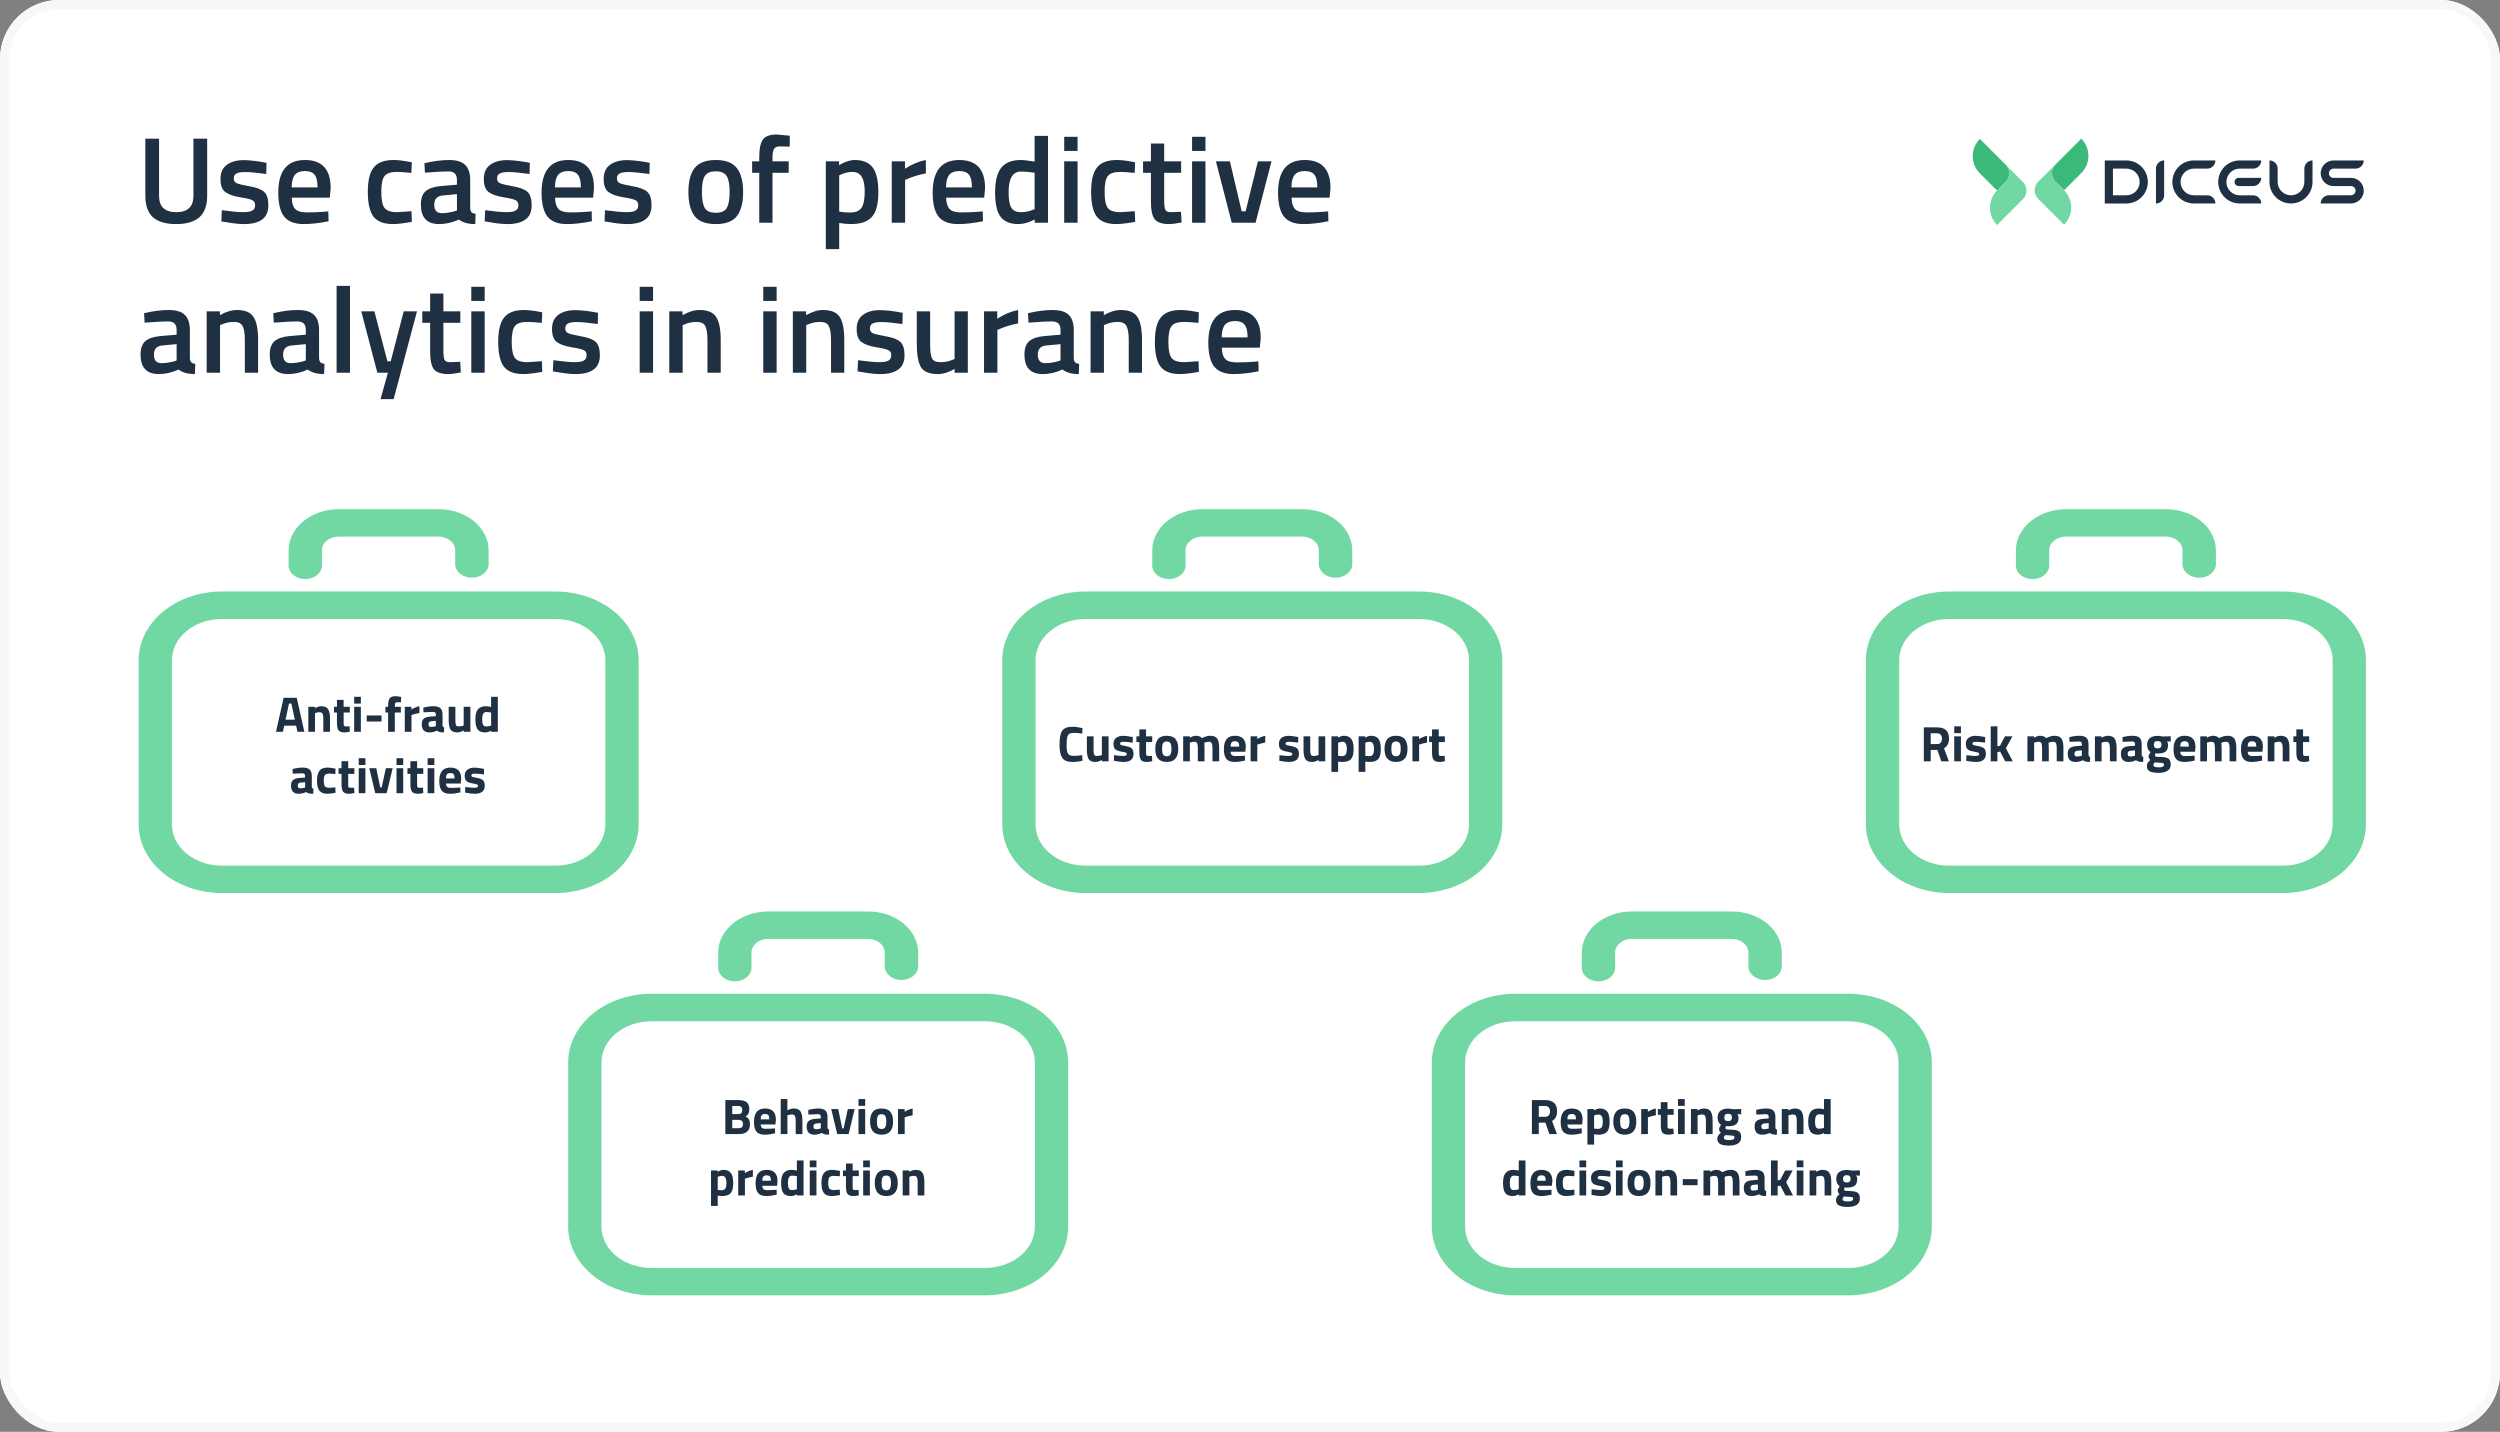 <svg width="1100" height="630" viewBox="0 0 1100 630" fill="none" xmlns="http://www.w3.org/2000/svg">
<rect x="0" y="0" width="1100" height="630" fill="#808080" stroke="none"/>
<g clip-path="url(#clip0_2323_969)">
<rect width="1100" height="630" rx="26" fill="white"/>
<path d="M948.621 74.188V89.531C949.575 89.531 950.49 89.152 951.164 88.478C951.839 87.803 952.218 86.888 952.218 85.934V70.591C951.264 70.591 950.349 70.97 949.675 71.644C949 72.319 948.621 73.234 948.621 74.188Z" fill="#1F3042"/>
<path d="M965.311 74.188H971.185C971.657 74.188 972.125 74.095 972.561 73.914C972.998 73.733 973.394 73.468 973.728 73.134C974.062 72.8 974.327 72.403 974.507 71.967C974.688 71.531 974.781 71.063 974.78 70.591H965.311C962.799 70.591 960.39 71.589 958.614 73.365C956.838 75.141 955.84 77.55 955.84 80.062C955.84 82.573 956.838 84.982 958.614 86.758C960.391 88.534 962.799 89.531 965.311 89.531H974.78C974.78 88.578 974.402 87.663 973.727 86.989C973.053 86.314 972.139 85.935 971.185 85.934H965.311C963.754 85.933 962.261 85.314 961.161 84.213C960.06 83.112 959.442 81.619 959.442 80.062C959.442 78.505 960.06 77.011 961.161 75.91C962.261 74.809 963.754 74.189 965.311 74.188Z" fill="#1F3042"/>
<path d="M935.573 70.591H926.102V89.54H935.573C938.084 89.54 940.493 88.542 942.269 86.766C944.044 84.991 945.042 82.582 945.042 80.071C945.043 78.826 944.799 77.594 944.324 76.444C943.848 75.294 943.151 74.249 942.272 73.368C941.392 72.488 940.348 71.79 939.199 71.313C938.049 70.837 936.817 70.591 935.573 70.591ZM941.447 80.062C941.447 80.833 941.295 81.597 941 82.31C940.704 83.022 940.272 83.67 939.726 84.215C939.181 84.76 938.533 85.193 937.82 85.488C937.108 85.783 936.344 85.935 935.573 85.934H929.698V74.188H935.573C936.344 74.188 937.108 74.34 937.821 74.635C938.533 74.93 939.181 75.363 939.726 75.908C940.272 76.454 940.705 77.101 941 77.814C941.295 78.527 941.447 79.29 941.447 80.062Z" fill="#1F3042"/>
<path d="M976.008 80.062C976.008 82.573 977.005 84.982 978.781 86.758C980.557 88.534 982.966 89.531 985.477 89.531H994.948C994.948 88.577 994.569 87.662 993.895 86.988C993.22 86.313 992.305 85.934 991.351 85.934H985.477C983.92 85.933 982.427 85.314 981.327 84.213C980.226 83.112 979.608 81.619 979.608 80.062C979.608 78.504 980.227 77.01 981.329 75.908C982.43 74.807 983.924 74.188 985.482 74.188H991.357C991.829 74.188 992.297 74.095 992.733 73.914C993.169 73.733 993.566 73.468 993.9 73.134C994.234 72.8 994.499 72.404 994.68 71.967C994.86 71.531 994.953 71.063 994.953 70.591H985.477C982.966 70.591 980.557 71.589 978.781 73.365C977.005 75.142 976.008 77.55 976.008 80.062Z" fill="#1F3042"/>
<path d="M983.199 80.062C983.199 80.298 983.245 80.532 983.336 80.751C983.426 80.969 983.559 81.168 983.726 81.335C983.893 81.502 984.091 81.635 984.31 81.725C984.528 81.815 984.762 81.862 984.999 81.861H991.354C991.827 81.861 992.294 81.768 992.731 81.587C993.167 81.406 993.563 81.141 993.897 80.807C994.231 80.472 994.496 80.076 994.676 79.639C994.857 79.203 994.95 78.735 994.949 78.263H984.999C984.762 78.263 984.528 78.309 984.31 78.399C984.091 78.49 983.893 78.622 983.726 78.789C983.559 78.956 983.426 79.155 983.336 79.373C983.245 79.592 983.199 79.826 983.199 80.062Z" fill="#1F3042"/>
<path d="M1013.92 74.188V80.062C1013.92 80.833 1013.76 81.597 1013.47 82.31C1013.17 83.022 1012.74 83.67 1012.2 84.215C1011.65 84.76 1011 85.193 1010.29 85.488C1009.58 85.783 1008.81 85.935 1008.04 85.934C1007.27 85.935 1006.51 85.783 1005.79 85.488C1005.08 85.193 1004.43 84.76 1003.89 84.215C1003.34 83.67 1002.91 83.022 1002.61 82.31C1002.32 81.597 1002.17 80.833 1002.17 80.062V74.188C1002.17 73.234 1001.79 72.319 1001.11 71.644C1000.44 70.97 999.524 70.591 998.57 70.591V80.062C998.571 82.573 999.569 84.982 1001.34 86.758C1003.12 88.534 1005.53 89.531 1008.04 89.531C1010.55 89.53 1012.96 88.532 1014.73 86.756C1016.51 84.98 1017.51 82.572 1017.51 80.062V70.591C1016.55 70.592 1015.64 70.972 1014.97 71.646C1014.29 72.321 1013.92 73.235 1013.92 74.188Z" fill="#1F3042"/>
<path d="M1034.42 78.263H1026.74C1026.21 78.263 1025.7 78.053 1025.31 77.679C1024.93 77.305 1024.72 76.797 1024.71 76.263C1024.71 75.712 1024.93 75.184 1025.32 74.795C1025.71 74.406 1026.24 74.188 1026.79 74.188H1036.46C1037.41 74.188 1038.32 73.809 1039 73.134C1039.67 72.46 1040.05 71.545 1040.05 70.591H1026.84C1023.77 70.591 1021.19 73.005 1021.1 76.074C1021.08 76.814 1021.21 77.55 1021.47 78.242C1021.74 78.933 1022.13 79.566 1022.64 80.103C1023.15 80.641 1023.76 81.073 1024.44 81.374C1025.11 81.676 1025.84 81.841 1026.58 81.861C1026.63 81.861 1026.69 81.861 1026.74 81.861H1034.5C1035.02 81.881 1035.52 82.102 1035.88 82.478C1036.25 82.855 1036.45 83.357 1036.46 83.881C1036.45 84.428 1036.22 84.949 1035.83 85.332C1035.44 85.715 1034.92 85.929 1034.37 85.929H1024.71C1023.76 85.929 1022.84 86.309 1022.16 86.984C1021.49 87.66 1021.11 88.576 1021.11 89.531H1034.32C1037.39 89.531 1039.97 87.117 1040.06 84.048C1040.08 83.296 1039.95 82.547 1039.67 81.847C1039.4 81.146 1038.99 80.507 1038.46 79.968C1037.94 79.428 1037.31 79 1036.62 78.707C1035.92 78.414 1035.18 78.263 1034.43 78.263H1034.42Z" fill="#1F3042"/>
<path d="M871.138 61.123L882.522 72.506C883.487 73.482 884.041 74.791 884.071 76.163C884.101 77.535 883.603 78.866 882.682 79.883L882.694 79.872L878.714 83.852L871.138 76.275C870.143 75.281 869.354 74.099 868.816 72.799C868.277 71.499 868 70.106 868 68.699C868 67.292 868.277 65.899 868.816 64.599C869.354 63.299 870.143 62.118 871.138 61.123Z" fill="#3BB979"/>
<path d="M890.081 80.067L882.518 72.505C883.483 73.481 884.036 74.79 884.066 76.162C884.095 77.533 883.598 78.865 882.676 79.881L878.716 83.85C877.721 84.845 876.932 86.026 876.394 87.326C875.855 88.625 875.578 90.018 875.578 91.425C875.578 92.832 875.855 94.225 876.394 95.525C876.932 96.825 877.721 98.006 878.716 99.001L890.081 87.631C891.083 86.628 891.646 85.267 891.646 83.849C891.646 82.431 891.083 81.07 890.081 80.067Z" fill="url(#paint0_linear_2323_969)"/>
<path d="M915.768 61L904.385 72.383C903.421 73.36 902.867 74.669 902.837 76.041C902.807 77.412 903.304 78.744 904.225 79.761L904.214 79.749L908.192 83.728L915.768 76.152C916.763 75.157 917.552 73.976 918.091 72.676C918.629 71.376 918.906 69.983 918.906 68.576C918.906 67.169 918.629 65.776 918.091 64.476C917.552 63.176 916.763 61.995 915.768 61V61Z" fill="#3BB979"/>
<path d="M896.824 79.95L904.386 72.386C903.422 73.362 902.868 74.671 902.839 76.043C902.809 77.415 903.305 78.746 904.226 79.764L908.198 83.736C910.207 85.746 911.335 88.471 911.335 91.312C911.335 94.154 910.207 96.879 908.198 98.888L896.824 87.51C896.327 87.014 895.933 86.424 895.665 85.776C895.396 85.127 895.258 84.432 895.258 83.73C895.258 83.028 895.396 82.333 895.665 81.684C895.933 81.035 896.327 80.446 896.824 79.95Z" fill="url(#paint1_linear_2323_969)"/>
<path d="M69.99 86.174C69.99 90.962 72.51 93.356 77.55 93.356C82.59 93.356 85.11 90.962 85.11 86.174V61.01H91.158V86.066C91.158 90.422 90.006 93.608 87.702 95.624C85.434 97.604 82.032 98.594 77.496 98.594C72.996 98.594 69.612 97.604 67.344 95.624C65.076 93.608 63.942 90.422 63.942 86.066V61.01H69.99V86.174ZM117.159 76.562C112.911 75.986 109.833 75.698 107.925 75.698C106.017 75.698 104.685 75.932 103.929 76.4C103.209 76.832 102.849 77.534 102.849 78.506C102.849 79.478 103.245 80.162 104.037 80.558C104.865 80.954 106.773 81.422 109.761 81.962C112.785 82.466 114.927 83.276 116.187 84.392C117.447 85.508 118.077 87.488 118.077 90.332C118.077 93.176 117.159 95.264 115.323 96.596C113.523 97.928 110.877 98.594 107.385 98.594C105.189 98.594 102.417 98.288 99.069 97.676L97.395 97.406L97.611 92.492C101.931 93.068 105.045 93.356 106.953 93.356C108.861 93.356 110.211 93.122 111.003 92.654C111.831 92.186 112.245 91.412 112.245 90.332C112.245 89.252 111.849 88.514 111.057 88.118C110.301 87.686 108.447 87.236 105.495 86.768C102.579 86.264 100.437 85.49 99.069 84.446C97.701 83.402 97.017 81.494 97.017 78.722C97.017 75.95 97.953 73.88 99.825 72.512C101.733 71.144 104.163 70.46 107.115 70.46C109.419 70.46 112.245 70.748 115.593 71.324L117.267 71.648L117.159 76.562ZM142.958 93.14L144.47 92.978L144.578 97.352C140.474 98.18 136.838 98.594 133.67 98.594C129.674 98.594 126.794 97.496 125.03 95.3C123.302 93.104 122.438 89.594 122.438 84.77C122.438 75.194 126.344 70.406 134.156 70.406C141.716 70.406 145.496 74.528 145.496 82.772L145.118 86.984H128.378C128.414 89.216 128.9 90.854 129.836 91.898C130.772 92.942 132.518 93.464 135.074 93.464C137.63 93.464 140.258 93.356 142.958 93.14ZM139.718 82.448C139.718 79.784 139.286 77.93 138.422 76.886C137.594 75.806 136.172 75.266 134.156 75.266C132.14 75.266 130.664 75.824 129.728 76.94C128.828 78.056 128.36 79.892 128.324 82.448H139.718ZM173.119 70.406C175.027 70.406 177.277 70.658 179.869 71.162L181.219 71.432L181.003 76.076C178.159 75.788 176.053 75.644 174.685 75.644C171.949 75.644 170.113 76.256 169.177 77.48C168.241 78.704 167.773 81.008 167.773 84.392C167.773 87.776 168.223 90.116 169.123 91.412C170.023 92.708 171.895 93.356 174.739 93.356L181.057 92.924L181.219 97.622C177.583 98.27 174.847 98.594 173.011 98.594C168.907 98.594 166.009 97.496 164.317 95.3C162.661 93.068 161.833 89.432 161.833 84.392C161.833 79.352 162.715 75.77 164.479 73.646C166.243 71.486 169.123 70.406 173.119 70.406ZM206.89 79.316V91.628C206.926 92.42 207.124 93.014 207.484 93.41C207.88 93.77 208.474 94.004 209.266 94.112L209.104 98.594C206.008 98.594 203.614 97.928 201.922 96.596C199.042 97.928 196.144 98.594 193.228 98.594C187.864 98.594 185.182 95.732 185.182 90.008C185.182 87.272 185.902 85.292 187.342 84.068C188.818 82.844 191.068 82.106 194.092 81.854L201.058 81.26V79.316C201.058 77.876 200.734 76.868 200.086 76.292C199.474 75.716 198.556 75.428 197.332 75.428C195.028 75.428 192.148 75.572 188.692 75.86L186.964 75.968L186.748 71.81C190.672 70.874 194.272 70.406 197.548 70.406C200.86 70.406 203.236 71.126 204.676 72.566C206.152 73.97 206.89 76.22 206.89 79.316ZM194.794 86.012C192.31 86.228 191.068 87.578 191.068 90.062C191.068 92.546 192.166 93.788 194.362 93.788C196.162 93.788 198.07 93.5 200.086 92.924L201.058 92.6V85.418L194.794 86.012ZM233.017 76.562C228.769 75.986 225.691 75.698 223.783 75.698C221.875 75.698 220.543 75.932 219.787 76.4C219.067 76.832 218.707 77.534 218.707 78.506C218.707 79.478 219.103 80.162 219.895 80.558C220.723 80.954 222.631 81.422 225.619 81.962C228.643 82.466 230.785 83.276 232.045 84.392C233.305 85.508 233.935 87.488 233.935 90.332C233.935 93.176 233.017 95.264 231.181 96.596C229.381 97.928 226.735 98.594 223.243 98.594C221.047 98.594 218.275 98.288 214.927 97.676L213.253 97.406L213.469 92.492C217.789 93.068 220.903 93.356 222.811 93.356C224.719 93.356 226.069 93.122 226.861 92.654C227.689 92.186 228.103 91.412 228.103 90.332C228.103 89.252 227.707 88.514 226.915 88.118C226.159 87.686 224.305 87.236 221.353 86.768C218.437 86.264 216.295 85.49 214.927 84.446C213.559 83.402 212.875 81.494 212.875 78.722C212.875 75.95 213.811 73.88 215.683 72.512C217.591 71.144 220.021 70.46 222.973 70.46C225.277 70.46 228.103 70.748 231.451 71.324L233.125 71.648L233.017 76.562ZM258.815 93.14L260.327 92.978L260.435 97.352C256.331 98.18 252.695 98.594 249.527 98.594C245.531 98.594 242.651 97.496 240.887 95.3C239.159 93.104 238.295 89.594 238.295 84.77C238.295 75.194 242.201 70.406 250.013 70.406C257.573 70.406 261.353 74.528 261.353 82.772L260.975 86.984H244.235C244.271 89.216 244.757 90.854 245.693 91.898C246.629 92.942 248.375 93.464 250.931 93.464C253.487 93.464 256.115 93.356 258.815 93.14ZM255.575 82.448C255.575 79.784 255.143 77.93 254.279 76.886C253.451 75.806 252.029 75.266 250.013 75.266C247.997 75.266 246.521 75.824 245.585 76.94C244.685 78.056 244.217 79.892 244.181 82.448H255.575ZM285.751 76.562C281.503 75.986 278.425 75.698 276.517 75.698C274.609 75.698 273.277 75.932 272.521 76.4C271.801 76.832 271.441 77.534 271.441 78.506C271.441 79.478 271.837 80.162 272.629 80.558C273.457 80.954 275.365 81.422 278.353 81.962C281.377 82.466 283.519 83.276 284.779 84.392C286.039 85.508 286.669 87.488 286.669 90.332C286.669 93.176 285.751 95.264 283.915 96.596C282.115 97.928 279.469 98.594 275.977 98.594C273.781 98.594 271.009 98.288 267.661 97.676L265.987 97.406L266.203 92.492C270.523 93.068 273.637 93.356 275.545 93.356C277.453 93.356 278.803 93.122 279.595 92.654C280.423 92.186 280.837 91.412 280.837 90.332C280.837 89.252 280.441 88.514 279.649 88.118C278.893 87.686 277.039 87.236 274.087 86.768C271.171 86.264 269.029 85.49 267.661 84.446C266.293 83.402 265.609 81.494 265.609 78.722C265.609 75.95 266.545 73.88 268.417 72.512C270.325 71.144 272.755 70.46 275.707 70.46C278.011 70.46 280.837 70.748 284.185 71.324L285.859 71.648L285.751 76.562ZM305.649 73.916C307.521 71.576 310.617 70.406 314.937 70.406C319.257 70.406 322.335 71.576 324.171 73.916C326.043 76.256 326.979 79.766 326.979 84.446C326.979 89.126 326.079 92.654 324.279 95.03C322.479 97.406 319.365 98.594 314.937 98.594C310.509 98.594 307.395 97.406 305.595 95.03C303.795 92.654 302.895 89.126 302.895 84.446C302.895 79.766 303.813 76.256 305.649 73.916ZM310.077 91.466C310.905 92.906 312.525 93.626 314.937 93.626C317.349 93.626 318.969 92.906 319.797 91.466C320.625 90.026 321.039 87.668 321.039 84.392C321.039 81.116 320.589 78.794 319.689 77.426C318.825 76.058 317.241 75.374 314.937 75.374C312.633 75.374 311.031 76.058 310.131 77.426C309.267 78.794 308.835 81.116 308.835 84.392C308.835 87.668 309.249 90.026 310.077 91.466ZM339.9 76.022V98H334.068V76.022H330.936V71H334.068V69.272C334.068 65.42 334.626 62.774 335.742 61.334C336.858 59.894 338.838 59.174 341.682 59.174L347.514 59.714L347.46 64.52C345.696 64.448 344.22 64.412 343.032 64.412C341.88 64.412 341.07 64.772 340.602 65.492C340.134 66.176 339.9 67.454 339.9 69.326V71H347.028V76.022H339.9ZM363.359 109.61V71H369.191V72.674C371.675 71.162 373.997 70.406 376.157 70.406C379.721 70.406 382.331 71.504 383.987 73.7C385.643 75.86 386.471 79.514 386.471 84.662C386.471 89.774 385.517 93.374 383.609 95.462C381.737 97.55 378.659 98.594 374.375 98.594C372.899 98.594 371.189 98.432 369.245 98.108V109.61H363.359ZM375.131 75.644C373.439 75.644 371.747 76.022 370.055 76.778L369.245 77.156V93.086C370.685 93.374 372.269 93.518 373.997 93.518C376.445 93.518 378.137 92.816 379.073 91.412C380.009 90.008 380.477 87.614 380.477 84.23C380.477 78.506 378.695 75.644 375.131 75.644ZM392.363 98V71H398.195V74.24C401.255 72.26 404.315 70.982 407.375 70.406V76.292C404.279 76.904 401.633 77.696 399.437 78.668L398.249 79.154V98H392.363ZM430.888 93.14L432.4 92.978L432.508 97.352C428.404 98.18 424.768 98.594 421.6 98.594C417.604 98.594 414.724 97.496 412.96 95.3C411.232 93.104 410.368 89.594 410.368 84.77C410.368 75.194 414.274 70.406 422.086 70.406C429.646 70.406 433.426 74.528 433.426 82.772L433.048 86.984H416.308C416.344 89.216 416.83 90.854 417.766 91.898C418.702 92.942 420.448 93.464 423.004 93.464C425.56 93.464 428.188 93.356 430.888 93.14ZM427.648 82.448C427.648 79.784 427.216 77.93 426.352 76.886C425.524 75.806 424.102 75.266 422.086 75.266C420.07 75.266 418.594 75.824 417.658 76.94C416.758 78.056 416.29 79.892 416.254 82.448H427.648ZM461.117 59.768V98H455.285V96.596C452.657 97.928 450.245 98.594 448.049 98.594C444.521 98.594 441.929 97.532 440.273 95.408C438.653 93.284 437.843 89.72 437.843 84.716C437.843 79.712 438.743 76.076 440.543 73.808C442.379 71.54 445.223 70.406 449.075 70.406C450.371 70.406 452.423 70.64 455.231 71.108V59.768H461.117ZM454.313 92.384L455.231 92.006V76.022C453.071 75.662 451.073 75.482 449.237 75.482C445.601 75.482 443.783 78.506 443.783 84.554C443.783 87.866 444.197 90.17 445.025 91.466C445.889 92.726 447.239 93.356 449.075 93.356C450.911 93.356 452.657 93.032 454.313 92.384ZM468.248 98V71H474.134V98H468.248ZM468.248 66.41V60.2H474.134V66.41H468.248ZM491.371 70.406C493.279 70.406 495.529 70.658 498.121 71.162L499.471 71.432L499.255 76.076C496.411 75.788 494.305 75.644 492.937 75.644C490.201 75.644 488.365 76.256 487.429 77.48C486.493 78.704 486.025 81.008 486.025 84.392C486.025 87.776 486.475 90.116 487.375 91.412C488.275 92.708 490.147 93.356 492.991 93.356L499.309 92.924L499.471 97.622C495.835 98.27 493.099 98.594 491.263 98.594C487.159 98.594 484.261 97.496 482.569 95.3C480.913 93.068 480.085 89.432 480.085 84.392C480.085 79.352 480.967 75.77 482.731 73.646C484.495 71.486 487.375 70.406 491.371 70.406ZM519.688 76.022H512.236V87.902C512.236 90.098 512.398 91.556 512.722 92.276C513.046 92.996 513.874 93.356 515.206 93.356L519.634 93.194L519.904 97.892C517.492 98.36 515.656 98.594 514.396 98.594C511.336 98.594 509.23 97.892 508.078 96.488C506.962 95.084 506.404 92.438 506.404 88.55V76.022H502.948V71H506.404V63.17H512.236V71H519.688V76.022ZM524.515 98V71H530.401V98H524.515ZM524.515 66.41V60.2H530.401V66.41H524.515ZM535.003 71H541.159L546.343 92.978H548.071L553.471 71H559.465L552.445 98H541.969L535.003 71ZM582.868 93.14L584.38 92.978L584.488 97.352C580.384 98.18 576.748 98.594 573.58 98.594C569.584 98.594 566.704 97.496 564.94 95.3C563.212 93.104 562.348 89.594 562.348 84.77C562.348 75.194 566.254 70.406 574.066 70.406C581.626 70.406 585.406 74.528 585.406 82.772L585.028 86.984H568.288C568.324 89.216 568.81 90.854 569.746 91.898C570.682 92.942 572.428 93.464 574.984 93.464C577.54 93.464 580.168 93.356 582.868 93.14ZM579.628 82.448C579.628 79.784 579.196 77.93 578.332 76.886C577.504 75.806 576.082 75.266 574.066 75.266C572.05 75.266 570.574 75.824 569.638 76.94C568.738 78.056 568.27 79.892 568.234 82.448H579.628ZM83.544 145.316V157.628C83.58 158.42 83.778 159.014 84.138 159.41C84.534 159.77 85.128 160.004 85.92 160.112L85.758 164.594C82.662 164.594 80.268 163.928 78.576 162.596C75.696 163.928 72.798 164.594 69.882 164.594C64.518 164.594 61.836 161.732 61.836 156.008C61.836 153.272 62.556 151.292 63.996 150.068C65.472 148.844 67.722 148.106 70.746 147.854L77.712 147.26V145.316C77.712 143.876 77.388 142.868 76.74 142.292C76.128 141.716 75.21 141.428 73.986 141.428C71.682 141.428 68.802 141.572 65.346 141.86L63.618 141.968L63.402 137.81C67.326 136.874 70.926 136.406 74.202 136.406C77.514 136.406 79.89 137.126 81.33 138.566C82.806 139.97 83.544 142.22 83.544 145.316ZM71.448 152.012C68.964 152.228 67.722 153.578 67.722 156.062C67.722 158.546 68.82 159.788 71.016 159.788C72.816 159.788 74.724 159.5 76.74 158.924L77.712 158.6V151.418L71.448 152.012ZM96.819 164H90.933V137H96.765V138.674C99.393 137.162 101.877 136.406 104.217 136.406C107.817 136.406 110.265 137.432 111.561 139.484C112.893 141.5 113.559 144.848 113.559 149.528V164H107.727V149.69C107.727 146.774 107.403 144.704 106.755 143.48C106.143 142.256 104.865 141.644 102.921 141.644C101.085 141.644 99.321 142.004 97.629 142.724L96.819 143.048V164ZM140.392 145.316V157.628C140.428 158.42 140.626 159.014 140.986 159.41C141.382 159.77 141.976 160.004 142.768 160.112L142.606 164.594C139.51 164.594 137.116 163.928 135.424 162.596C132.544 163.928 129.646 164.594 126.73 164.594C121.366 164.594 118.684 161.732 118.684 156.008C118.684 153.272 119.404 151.292 120.844 150.068C122.32 148.844 124.57 148.106 127.594 147.854L134.56 147.26V145.316C134.56 143.876 134.236 142.868 133.588 142.292C132.976 141.716 132.058 141.428 130.834 141.428C128.53 141.428 125.65 141.572 122.194 141.86L120.466 141.968L120.25 137.81C124.174 136.874 127.774 136.406 131.05 136.406C134.362 136.406 136.738 137.126 138.178 138.566C139.654 139.97 140.392 142.22 140.392 145.316ZM128.296 152.012C125.812 152.228 124.57 153.578 124.57 156.062C124.57 158.546 125.668 159.788 127.864 159.788C129.664 159.788 131.572 159.5 133.588 158.924L134.56 158.6V151.418L128.296 152.012ZM148.105 164V125.768H153.991V164H148.105ZM158.955 137H164.733L170.457 158.978H171.915L177.639 137H183.471L173.211 175.61H167.433L170.673 164H166.029L158.955 137ZM202.543 142.022H195.091V153.902C195.091 156.098 195.253 157.556 195.577 158.276C195.901 158.996 196.729 159.356 198.061 159.356L202.489 159.194L202.759 163.892C200.347 164.36 198.511 164.594 197.251 164.594C194.191 164.594 192.085 163.892 190.933 162.488C189.817 161.084 189.259 158.438 189.259 154.55V142.022H185.803V137H189.259V129.17H195.091V137H202.543V142.022ZM207.371 164V137H213.257V164H207.371ZM207.371 132.41V126.2H213.257V132.41H207.371ZM230.494 136.406C232.402 136.406 234.652 136.658 237.244 137.162L238.594 137.432L238.378 142.076C235.534 141.788 233.428 141.644 232.06 141.644C229.324 141.644 227.488 142.256 226.552 143.48C225.616 144.704 225.148 147.008 225.148 150.392C225.148 153.776 225.598 156.116 226.498 157.412C227.398 158.708 229.27 159.356 232.114 159.356L238.432 158.924L238.594 163.622C234.958 164.27 232.222 164.594 230.386 164.594C226.282 164.594 223.384 163.496 221.692 161.3C220.036 159.068 219.208 155.432 219.208 150.392C219.208 145.352 220.09 141.77 221.854 139.646C223.618 137.486 226.498 136.406 230.494 136.406ZM263.023 142.562C258.775 141.986 255.697 141.698 253.789 141.698C251.881 141.698 250.549 141.932 249.793 142.4C249.073 142.832 248.713 143.534 248.713 144.506C248.713 145.478 249.109 146.162 249.901 146.558C250.729 146.954 252.637 147.422 255.625 147.962C258.649 148.466 260.791 149.276 262.051 150.392C263.311 151.508 263.941 153.488 263.941 156.332C263.941 159.176 263.023 161.264 261.187 162.596C259.387 163.928 256.741 164.594 253.249 164.594C251.053 164.594 248.281 164.288 244.933 163.676L243.259 163.406L243.475 158.492C247.795 159.068 250.909 159.356 252.817 159.356C254.725 159.356 256.075 159.122 256.867 158.654C257.695 158.186 258.109 157.412 258.109 156.332C258.109 155.252 257.713 154.514 256.921 154.118C256.165 153.686 254.311 153.236 251.359 152.768C248.443 152.264 246.301 151.49 244.933 150.446C243.565 149.402 242.881 147.494 242.881 144.722C242.881 141.95 243.817 139.88 245.689 138.512C247.597 137.144 250.027 136.46 252.979 136.46C255.283 136.46 258.109 136.748 261.457 137.324L263.131 137.648L263.023 142.562ZM281.462 164V137H287.348V164H281.462ZM281.462 132.41V126.2H287.348V132.41H281.462ZM300.374 164H294.488V137H300.32V138.674C302.948 137.162 305.432 136.406 307.772 136.406C311.372 136.406 313.82 137.432 315.116 139.484C316.448 141.5 317.114 144.848 317.114 149.528V164H311.282V149.69C311.282 146.774 310.958 144.704 310.31 143.48C309.698 142.256 308.42 141.644 306.476 141.644C304.64 141.644 302.876 142.004 301.184 142.724L300.374 143.048V164ZM335.832 164V137H341.718V164H335.832ZM335.832 132.41V126.2H341.718V132.41H335.832ZM354.743 164H348.857V137H354.689V138.674C357.317 137.162 359.801 136.406 362.141 136.406C365.741 136.406 368.189 137.432 369.485 139.484C370.817 141.5 371.483 144.848 371.483 149.528V164H365.651V149.69C365.651 146.774 365.327 144.704 364.679 143.48C364.067 142.256 362.789 141.644 360.845 141.644C359.009 141.644 357.245 142.004 355.553 142.724L354.743 143.048V164ZM397.073 142.562C392.825 141.986 389.747 141.698 387.839 141.698C385.931 141.698 384.599 141.932 383.843 142.4C383.123 142.832 382.763 143.534 382.763 144.506C382.763 145.478 383.159 146.162 383.951 146.558C384.779 146.954 386.687 147.422 389.675 147.962C392.699 148.466 394.841 149.276 396.101 150.392C397.361 151.508 397.991 153.488 397.991 156.332C397.991 159.176 397.073 161.264 395.237 162.596C393.437 163.928 390.791 164.594 387.299 164.594C385.103 164.594 382.331 164.288 378.983 163.676L377.309 163.406L377.525 158.492C381.845 159.068 384.959 159.356 386.867 159.356C388.775 159.356 390.125 159.122 390.917 158.654C391.745 158.186 392.159 157.412 392.159 156.332C392.159 155.252 391.763 154.514 390.971 154.118C390.215 153.686 388.361 153.236 385.409 152.768C382.493 152.264 380.351 151.49 378.983 150.446C377.615 149.402 376.931 147.494 376.931 144.722C376.931 141.95 377.867 139.88 379.739 138.512C381.647 137.144 384.077 136.46 387.029 136.46C389.333 136.46 392.159 136.748 395.507 137.324L397.181 137.648L397.073 142.562ZM420.01 137H425.842V164H420.01V162.326C417.382 163.838 414.952 164.594 412.72 164.594C409.012 164.594 406.528 163.604 405.268 161.624C404.008 159.608 403.378 156.098 403.378 151.094V137H409.264V151.148C409.264 154.388 409.534 156.566 410.074 157.682C410.614 158.798 411.874 159.356 413.854 159.356C415.798 159.356 417.58 158.996 419.2 158.276L420.01 157.952V137ZM432.968 164V137H438.8V140.24C441.86 138.26 444.92 136.982 447.98 136.406V142.292C444.884 142.904 442.238 143.696 440.042 144.668L438.854 145.154V164H432.968ZM472.46 145.316V157.628C472.496 158.42 472.694 159.014 473.054 159.41C473.45 159.77 474.044 160.004 474.836 160.112L474.674 164.594C471.578 164.594 469.184 163.928 467.492 162.596C464.612 163.928 461.714 164.594 458.798 164.594C453.434 164.594 450.752 161.732 450.752 156.008C450.752 153.272 451.472 151.292 452.912 150.068C454.388 148.844 456.638 148.106 459.662 147.854L466.628 147.26V145.316C466.628 143.876 466.304 142.868 465.656 142.292C465.044 141.716 464.126 141.428 462.902 141.428C460.598 141.428 457.718 141.572 454.262 141.86L452.534 141.968L452.318 137.81C456.242 136.874 459.842 136.406 463.118 136.406C466.43 136.406 468.806 137.126 470.246 138.566C471.722 139.97 472.46 142.22 472.46 145.316ZM460.364 152.012C457.88 152.228 456.638 153.578 456.638 156.062C456.638 158.546 457.736 159.788 459.932 159.788C461.732 159.788 463.64 159.5 465.656 158.924L466.628 158.6V151.418L460.364 152.012ZM485.735 164H479.849V137H485.681V138.674C488.309 137.162 490.793 136.406 493.133 136.406C496.733 136.406 499.181 137.432 500.477 139.484C501.809 141.5 502.475 144.848 502.475 149.528V164H496.643V149.69C496.643 146.774 496.319 144.704 495.671 143.48C495.059 142.256 493.781 141.644 491.837 141.644C490.001 141.644 488.237 142.004 486.545 142.724L485.735 143.048V164ZM519.426 136.406C521.334 136.406 523.584 136.658 526.176 137.162L527.526 137.432L527.31 142.076C524.466 141.788 522.36 141.644 520.992 141.644C518.256 141.644 516.42 142.256 515.484 143.48C514.548 144.704 514.08 147.008 514.08 150.392C514.08 153.776 514.53 156.116 515.43 157.412C516.33 158.708 518.202 159.356 521.046 159.356L527.364 158.924L527.526 163.622C523.89 164.27 521.154 164.594 519.318 164.594C515.214 164.594 512.316 163.496 510.624 161.3C508.968 159.068 508.14 155.432 508.14 150.392C508.14 145.352 509.022 141.77 510.786 139.646C512.55 137.486 515.43 136.406 519.426 136.406ZM552.177 159.14L553.689 158.978L553.797 163.352C549.693 164.18 546.057 164.594 542.889 164.594C538.893 164.594 536.013 163.496 534.249 161.3C532.521 159.104 531.657 155.594 531.657 150.77C531.657 141.194 535.563 136.406 543.375 136.406C550.935 136.406 554.715 140.528 554.715 148.772L554.337 152.984H537.597C537.633 155.216 538.119 156.854 539.055 157.898C539.991 158.942 541.737 159.464 544.293 159.464C546.849 159.464 549.477 159.356 552.177 159.14ZM548.937 148.448C548.937 145.784 548.505 143.93 547.641 142.886C546.813 141.806 545.391 141.266 543.375 141.266C541.359 141.266 539.883 141.824 538.947 142.94C538.047 144.056 537.579 145.892 537.543 148.448H548.937Z" fill="#1F3042"/>
<g clip-path="url(#clip1_2323_969)">
<path d="M244.356 392.948H97.644C87.931 392.933 78.621 389.752 71.753 384.101C64.885 378.45 61.018 370.791 61 362.8V290.456C61 282.455 64.859 274.781 71.728 269.119C78.599 263.456 87.919 260.267 97.644 260.252H244.356C254.081 260.267 263.401 263.456 270.271 269.119C277.142 274.781 281 282.455 281 290.456V362.8C280.982 370.791 277.115 378.45 270.247 384.101C263.379 389.752 254.069 392.933 244.356 392.948ZM97.644 272.356C91.809 272.356 86.213 274.263 82.087 277.658C77.962 281.052 75.644 285.656 75.644 290.456V362.8C75.644 367.6 77.962 372.204 82.087 375.598C86.213 378.993 91.809 380.9 97.644 380.9H244.356C250.191 380.9 255.787 378.993 259.913 375.598C264.038 372.204 266.356 367.6 266.356 362.8V290.456C266.356 285.656 264.038 281.052 259.913 277.658C255.787 274.263 250.191 272.356 244.356 272.356H97.644Z" fill="#71D8A3"/>
<path d="M207.643 254.2C206.677 254.2 205.72 254.043 204.828 253.739C203.935 253.435 203.124 252.989 202.441 252.427C201.758 251.865 201.216 251.198 200.847 250.463C200.477 249.729 200.287 248.942 200.287 248.147V242.152C200.287 240.556 199.521 239.025 198.156 237.892C196.792 236.759 194.938 236.114 192.999 236.1H148.999C147.048 236.1 145.177 236.737 143.798 237.872C142.418 239.007 141.643 240.547 141.643 242.152V248.147C141.742 248.988 141.626 249.835 141.304 250.637C140.981 251.438 140.458 252.174 139.768 252.799C139.079 253.424 138.238 253.924 137.3 254.266C136.362 254.607 135.347 254.784 134.321 254.784C133.295 254.784 132.281 254.607 131.342 254.266C130.404 253.924 129.564 253.424 128.874 252.799C128.185 252.174 127.662 251.438 127.339 250.637C127.016 249.835 126.9 248.988 126.999 248.147V242.152C126.999 237.351 129.317 232.748 133.443 229.353C137.569 225.959 143.164 224.052 148.999 224.052H192.999C198.834 224.052 204.43 225.959 208.556 229.353C212.681 232.748 214.999 237.351 214.999 242.152V248.147C214.999 248.942 214.809 249.729 214.439 250.463C214.07 251.198 213.528 251.865 212.845 252.427C212.162 252.989 211.351 253.435 210.458 253.739C209.566 254.043 208.609 254.2 207.643 254.2Z" fill="#71D8A3"/>
<path d="M121.431 322L124.797 307.04H130.561L133.927 322H130.891L130.297 319.294H125.061L124.467 322H121.431ZM127.151 309.548L125.633 316.654H129.725L128.207 309.548H127.151ZM138.604 322H135.656V311H138.582V311.616C139.579 311.029 140.496 310.736 141.332 310.736C142.798 310.736 143.81 311.169 144.368 312.034C144.925 312.899 145.204 314.234 145.204 316.038V322H142.256V316.126C142.256 315.187 142.146 314.498 141.926 314.058C141.706 313.603 141.266 313.376 140.606 313.376C140.004 313.376 139.425 313.479 138.868 313.684L138.604 313.772V322ZM153.91 313.508H151.204V318.018C151.204 318.458 151.211 318.773 151.226 318.964C151.255 319.14 151.336 319.294 151.468 319.426C151.615 319.558 151.835 319.624 152.128 319.624L153.8 319.58L153.932 321.934C152.949 322.154 152.201 322.264 151.688 322.264C150.368 322.264 149.466 321.971 148.982 321.384C148.498 320.783 148.256 319.683 148.256 318.084V313.508H146.958V311H148.256V307.942H151.204V311H153.91V313.508ZM155.83 322V311H158.778V322H155.83ZM155.83 309.592V306.6H158.778V309.592H155.83ZM161.369 317.49V314.806H167.881V317.49H161.369ZM173.722 313.508V322H170.774V313.508H169.586V311H170.774V310.516C170.774 308.932 171.008 307.839 171.478 307.238C171.947 306.637 172.783 306.336 173.986 306.336C174.514 306.336 175.196 306.409 176.032 306.556L176.494 306.622L176.45 309.02C175.804 308.991 175.262 308.976 174.822 308.976C174.382 308.976 174.088 309.093 173.942 309.328C173.795 309.563 173.722 309.966 173.722 310.538V311H176.384V313.508H173.722ZM178.109 322V311H181.035V312.166C182.267 311.433 183.44 310.956 184.555 310.736V313.706C183.367 313.955 182.348 314.212 181.497 314.476L181.057 314.63V322H178.109ZM194.72 314.432V319.008C194.75 319.36 194.808 319.609 194.896 319.756C194.984 319.888 195.168 319.983 195.446 320.042L195.358 322.264C194.61 322.264 194.009 322.213 193.554 322.11C193.114 322.007 192.667 321.802 192.212 321.494C191.156 322.007 190.078 322.264 188.978 322.264C186.705 322.264 185.568 321.061 185.568 318.656C185.568 317.483 185.884 316.654 186.514 316.17C187.145 315.671 188.113 315.378 189.418 315.29L191.772 315.114V314.432C191.772 313.977 191.67 313.669 191.464 313.508C191.259 313.332 190.929 313.244 190.474 313.244L186.338 313.42L186.25 311.374C187.82 310.949 189.308 310.736 190.716 310.736C192.139 310.736 193.158 311.029 193.774 311.616C194.405 312.203 194.72 313.141 194.72 314.432ZM189.77 317.336C188.949 317.409 188.538 317.849 188.538 318.656C188.538 319.463 188.898 319.866 189.616 319.866C190.174 319.866 190.782 319.778 191.442 319.602L191.772 319.514V317.16L189.77 317.336ZM204.021 311H206.969V322H204.043V321.384C202.987 321.971 202.07 322.264 201.293 322.264C199.767 322.264 198.741 321.846 198.213 321.01C197.685 320.159 197.421 318.744 197.421 316.764V311H200.369V316.808C200.369 317.893 200.457 318.634 200.633 319.03C200.809 319.426 201.234 319.624 201.909 319.624C202.554 319.624 203.163 319.521 203.735 319.316L204.021 319.228V311ZM219.041 306.6V322H216.115V321.538C215.088 322.022 214.201 322.264 213.453 322.264C211.854 322.264 210.74 321.802 210.109 320.878C209.478 319.954 209.163 318.495 209.163 316.5C209.163 314.491 209.537 313.031 210.285 312.122C211.048 311.198 212.192 310.736 213.717 310.736C214.186 310.736 214.839 310.809 215.675 310.956L216.093 311.044V306.6H219.041ZM215.785 319.36L216.093 319.294V313.508C215.286 313.361 214.568 313.288 213.937 313.288C212.749 313.288 212.155 314.344 212.155 316.456C212.155 317.6 212.287 318.414 212.551 318.898C212.815 319.382 213.248 319.624 213.849 319.624C214.465 319.624 215.11 319.536 215.785 319.36ZM137.196 341.432V346.008C137.225 346.36 137.284 346.609 137.372 346.756C137.46 346.888 137.643 346.983 137.922 347.042L137.834 349.264C137.086 349.264 136.485 349.213 136.03 349.11C135.59 349.007 135.143 348.802 134.688 348.494C133.632 349.007 132.554 349.264 131.454 349.264C129.181 349.264 128.044 348.061 128.044 345.656C128.044 344.483 128.359 343.654 128.99 343.17C129.621 342.671 130.589 342.378 131.894 342.29L134.248 342.114V341.432C134.248 340.977 134.145 340.669 133.94 340.508C133.735 340.332 133.405 340.244 132.95 340.244L128.814 340.42L128.726 338.374C130.295 337.949 131.784 337.736 133.192 337.736C134.615 337.736 135.634 338.029 136.25 338.616C136.881 339.203 137.196 340.141 137.196 341.432ZM132.246 344.336C131.425 344.409 131.014 344.849 131.014 345.656C131.014 346.463 131.373 346.866 132.092 346.866C132.649 346.866 133.258 346.778 133.918 346.602L134.248 346.514V344.16L132.246 344.336ZM144.12 337.736C144.883 337.736 145.858 337.853 147.046 338.088L147.64 338.22L147.552 340.552C146.394 340.435 145.536 340.376 144.978 340.376C143.966 340.376 143.292 340.596 142.954 341.036C142.632 341.461 142.47 342.275 142.47 343.478C142.47 344.681 142.632 345.509 142.954 345.964C143.292 346.404 143.974 346.624 145 346.624L147.552 346.448L147.64 348.802C146.071 349.11 144.876 349.264 144.054 349.264C142.426 349.264 141.253 348.809 140.534 347.9C139.83 346.976 139.478 345.502 139.478 343.478C139.478 341.454 139.845 339.995 140.578 339.1C141.312 338.191 142.492 337.736 144.12 337.736ZM155.919 340.508H153.213V345.018C153.213 345.458 153.22 345.773 153.235 345.964C153.264 346.14 153.345 346.294 153.477 346.426C153.623 346.558 153.843 346.624 154.137 346.624L155.809 346.58L155.941 348.934C154.958 349.154 154.21 349.264 153.697 349.264C152.377 349.264 151.475 348.971 150.991 348.384C150.507 347.783 150.265 346.683 150.265 345.084V340.508H148.967V338H150.265V334.942H153.213V338H155.919V340.508ZM157.838 349V338H160.786V349H157.838ZM157.838 336.592V333.6H160.786V336.592H157.838ZM162.476 338H165.556L167.316 346.492H167.932L169.78 338H172.772L170.132 349H165.116L162.476 338ZM174.467 349V338H177.415V349H174.467ZM174.467 336.592V333.6H177.415V336.592H174.467ZM186.233 340.508H183.527V345.018C183.527 345.458 183.535 345.773 183.549 345.964C183.579 346.14 183.659 346.294 183.791 346.426C183.938 346.558 184.158 346.624 184.451 346.624L186.123 346.58L186.255 348.934C185.273 349.154 184.525 349.264 184.011 349.264C182.691 349.264 181.789 348.971 181.305 348.384C180.821 347.783 180.579 346.683 180.579 345.084V340.508H179.281V338H180.579V334.942H183.527V338H186.233V340.508ZM188.153 349V338H191.101V349H188.153ZM188.153 336.592V333.6H191.101V336.592H188.153ZM196.245 344.754C196.259 345.429 196.435 345.92 196.773 346.228C197.125 346.521 197.623 346.668 198.269 346.668C199.633 346.668 200.85 346.624 201.921 346.536L202.537 346.47L202.581 348.648C200.894 349.059 199.369 349.264 198.005 349.264C196.347 349.264 195.145 348.824 194.397 347.944C193.649 347.064 193.275 345.634 193.275 343.654C193.275 339.709 194.895 337.736 198.137 337.736C201.334 337.736 202.933 339.393 202.933 342.708L202.713 344.754H196.245ZM200.029 342.51C200.029 341.63 199.889 341.021 199.611 340.684C199.332 340.332 198.841 340.156 198.137 340.156C197.447 340.156 196.956 340.339 196.663 340.706C196.384 341.058 196.237 341.659 196.223 342.51H200.029ZM212.938 340.75C211.119 340.515 209.843 340.398 209.11 340.398C208.391 340.398 207.922 340.464 207.702 340.596C207.496 340.728 207.394 340.941 207.394 341.234C207.394 341.513 207.533 341.711 207.812 341.828C208.105 341.931 208.838 342.092 210.012 342.312C211.2 342.517 212.043 342.862 212.542 343.346C213.04 343.83 213.29 344.615 213.29 345.7C213.29 348.076 211.816 349.264 208.868 349.264C207.9 349.264 206.726 349.132 205.348 348.868L204.644 348.736L204.732 346.272C206.55 346.507 207.812 346.624 208.516 346.624C209.234 346.624 209.718 346.558 209.968 346.426C210.232 346.279 210.364 346.067 210.364 345.788C210.364 345.509 210.224 345.304 209.946 345.172C209.682 345.04 208.978 344.879 207.834 344.688C206.704 344.497 205.861 344.175 205.304 343.72C204.746 343.265 204.468 342.459 204.468 341.3C204.468 340.127 204.864 339.247 205.656 338.66C206.448 338.059 207.467 337.758 208.714 337.758C209.579 337.758 210.76 337.897 212.256 338.176L212.982 338.308L212.938 340.75Z" fill="#1F3042"/>
</g>
<g clip-path="url(#clip2_2323_969)">
<path d="M624.356 392.948H477.644C467.931 392.933 458.621 389.752 451.753 384.101C444.885 378.45 441.018 370.791 441 362.8V290.456C441 282.455 444.858 274.781 451.729 269.119C458.599 263.456 467.919 260.267 477.644 260.252H624.356C634.081 260.267 643.401 263.456 650.271 269.119C657.142 274.781 661 282.455 661 290.456V362.8C660.982 370.791 657.115 378.45 650.247 384.101C643.379 389.752 634.069 392.933 624.356 392.948ZM477.644 272.356C471.809 272.356 466.213 274.263 462.087 277.658C457.962 281.052 455.644 285.656 455.644 290.456V362.8C455.644 367.6 457.962 372.204 462.087 375.598C466.213 378.993 471.809 380.9 477.644 380.9H624.356C630.191 380.9 635.787 378.993 639.913 375.598C644.038 372.204 646.356 367.6 646.356 362.8V290.456C646.356 285.656 644.038 281.052 639.913 277.658C635.787 274.263 630.191 272.356 624.356 272.356H477.644Z" fill="#71D8A3"/>
<path d="M587.643 254.2C586.677 254.2 585.72 254.043 584.828 253.739C583.935 253.435 583.124 252.989 582.441 252.427C581.758 251.865 581.216 251.198 580.847 250.463C580.477 249.729 580.287 248.942 580.287 248.147V242.152C580.287 240.556 579.521 239.025 578.156 237.892C576.792 236.759 574.938 236.114 572.999 236.1H528.999C527.048 236.1 525.177 236.737 523.798 237.872C522.418 239.007 521.643 240.547 521.643 242.152V248.147C521.742 248.988 521.626 249.835 521.304 250.637C520.981 251.438 520.458 252.174 519.768 252.799C519.079 253.424 518.238 253.924 517.3 254.266C516.362 254.607 515.347 254.784 514.321 254.784C513.295 254.784 512.281 254.607 511.342 254.266C510.404 253.924 509.564 253.424 508.874 252.799C508.185 252.174 507.662 251.438 507.339 250.637C507.016 249.835 506.9 248.988 506.999 248.147V242.152C506.999 237.351 509.317 232.748 513.443 229.353C517.569 225.959 523.164 224.052 528.999 224.052H572.999C578.834 224.052 584.43 225.959 588.556 229.353C592.681 232.748 594.999 237.351 594.999 242.152V248.147C594.999 248.942 594.809 249.729 594.439 250.463C594.07 251.198 593.528 251.865 592.845 252.427C592.162 252.989 591.351 253.435 590.458 253.739C589.566 254.043 588.609 254.2 587.643 254.2Z" fill="#71D8A3"/>
<path d="M476.267 334.758C474.712 335.095 473.312 335.264 472.065 335.264C470.818 335.264 469.821 335.11 469.073 334.802C468.325 334.494 467.738 334.003 467.313 333.328C466.888 332.653 466.594 331.861 466.433 330.952C466.272 330.043 466.191 328.899 466.191 327.52C466.191 324.631 466.594 322.621 467.401 321.492C468.222 320.348 469.726 319.776 471.911 319.776C473.172 319.776 474.632 319.974 476.289 320.37L476.201 322.79C474.749 322.57 473.539 322.46 472.571 322.46C471.618 322.46 470.936 322.592 470.525 322.856C470.114 323.105 469.806 323.589 469.601 324.308C469.41 325.027 469.315 326.251 469.315 327.982C469.315 329.713 469.513 330.915 469.909 331.59C470.32 332.25 471.126 332.58 472.329 332.58C473.546 332.58 474.837 332.477 476.201 332.272L476.267 334.758ZM484.827 324H487.775V335H484.849V334.384C483.793 334.971 482.877 335.264 482.099 335.264C480.574 335.264 479.547 334.846 479.019 334.01C478.491 333.159 478.227 331.744 478.227 329.764V324H481.175V329.808C481.175 330.893 481.263 331.634 481.439 332.03C481.615 332.426 482.041 332.624 482.715 332.624C483.361 332.624 483.969 332.521 484.541 332.316L484.827 332.228V324ZM498.396 326.75C496.577 326.515 495.301 326.398 494.568 326.398C493.849 326.398 493.38 326.464 493.16 326.596C492.954 326.728 492.852 326.941 492.852 327.234C492.852 327.513 492.991 327.711 493.27 327.828C493.563 327.931 494.296 328.092 495.47 328.312C496.658 328.517 497.501 328.862 498 329.346C498.498 329.83 498.748 330.615 498.748 331.7C498.748 334.076 497.274 335.264 494.326 335.264C493.358 335.264 492.184 335.132 490.806 334.868L490.102 334.736L490.19 332.272C492.008 332.507 493.27 332.624 493.974 332.624C494.692 332.624 495.176 332.558 495.426 332.426C495.69 332.279 495.822 332.067 495.822 331.788C495.822 331.509 495.682 331.304 495.404 331.172C495.14 331.04 494.436 330.879 493.292 330.688C492.162 330.497 491.319 330.175 490.762 329.72C490.204 329.265 489.926 328.459 489.926 327.3C489.926 326.127 490.322 325.247 491.114 324.66C491.906 324.059 492.925 323.758 494.172 323.758C495.037 323.758 496.218 323.897 497.714 324.176L498.44 324.308L498.396 326.75ZM506.969 326.508H504.263V331.018C504.263 331.458 504.27 331.773 504.285 331.964C504.314 332.14 504.395 332.294 504.527 332.426C504.673 332.558 504.893 332.624 505.187 332.624L506.859 332.58L506.991 334.934C506.008 335.154 505.26 335.264 504.747 335.264C503.427 335.264 502.525 334.971 502.041 334.384C501.557 333.783 501.315 332.683 501.315 331.084V326.508H500.017V324H501.315V320.942H504.263V324H506.969V326.508ZM509.482 325.254C510.26 324.242 511.558 323.736 513.376 323.736C515.195 323.736 516.493 324.242 517.27 325.254C518.048 326.251 518.436 327.659 518.436 329.478C518.436 333.335 516.75 335.264 513.376 335.264C510.003 335.264 508.316 333.335 508.316 329.478C508.316 327.659 508.705 326.251 509.482 325.254ZM511.748 331.964C512.056 332.492 512.599 332.756 513.376 332.756C514.154 332.756 514.689 332.492 514.982 331.964C515.29 331.436 515.444 330.607 515.444 329.478C515.444 328.349 515.29 327.527 514.982 327.014C514.689 326.501 514.154 326.244 513.376 326.244C512.599 326.244 512.056 326.501 511.748 327.014C511.455 327.527 511.308 328.349 511.308 329.478C511.308 330.607 511.455 331.436 511.748 331.964ZM523.545 335H520.597V324H523.523V324.616C524.535 324.029 525.401 323.736 526.119 323.736C527.307 323.736 528.224 324.081 528.869 324.77C530.219 324.081 531.451 323.736 532.565 323.736C534.017 323.736 535.022 324.161 535.579 325.012C536.151 325.848 536.437 327.19 536.437 329.038V335H533.489V329.126C533.489 328.187 533.387 327.498 533.181 327.058C532.976 326.603 532.565 326.376 531.949 326.376C531.48 326.376 530.908 326.479 530.233 326.684L529.903 326.794C529.962 327.894 529.991 328.73 529.991 329.302V335H527.043V329.346C527.043 328.261 526.948 327.498 526.757 327.058C526.567 326.603 526.149 326.376 525.503 326.376C524.931 326.376 524.367 326.479 523.809 326.684L523.545 326.772V335ZM541.472 330.754C541.487 331.429 541.663 331.92 542 332.228C542.352 332.521 542.851 332.668 543.496 332.668C544.86 332.668 546.078 332.624 547.148 332.536L547.764 332.47L547.808 334.648C546.122 335.059 544.596 335.264 543.232 335.264C541.575 335.264 540.372 334.824 539.624 333.944C538.876 333.064 538.502 331.634 538.502 329.654C538.502 325.709 540.123 323.736 543.364 323.736C546.562 323.736 548.16 325.393 548.16 328.708L547.94 330.754H541.472ZM545.256 328.51C545.256 327.63 545.117 327.021 544.838 326.684C544.56 326.332 544.068 326.156 543.364 326.156C542.675 326.156 542.184 326.339 541.89 326.706C541.612 327.058 541.465 327.659 541.45 328.51H545.256ZM550.267 335V324H553.193V325.166C554.425 324.433 555.598 323.956 556.713 323.736V326.706C555.525 326.955 554.506 327.212 553.655 327.476L553.215 327.63V335H550.267ZM571.185 326.75C569.366 326.515 568.09 326.398 567.357 326.398C566.638 326.398 566.169 326.464 565.949 326.596C565.743 326.728 565.641 326.941 565.641 327.234C565.641 327.513 565.78 327.711 566.059 327.828C566.352 327.931 567.085 328.092 568.259 328.312C569.447 328.517 570.29 328.862 570.789 329.346C571.287 329.83 571.537 330.615 571.537 331.7C571.537 334.076 570.063 335.264 567.115 335.264C566.147 335.264 564.973 335.132 563.595 334.868L562.891 334.736L562.979 332.272C564.797 332.507 566.059 332.624 566.763 332.624C567.481 332.624 567.965 332.558 568.215 332.426C568.479 332.279 568.611 332.067 568.611 331.788C568.611 331.509 568.471 331.304 568.193 331.172C567.929 331.04 567.225 330.879 566.081 330.688C564.951 330.497 564.108 330.175 563.551 329.72C562.993 329.265 562.715 328.459 562.715 327.3C562.715 326.127 563.111 325.247 563.903 324.66C564.695 324.059 565.714 323.758 566.961 323.758C567.826 323.758 569.007 323.897 570.503 324.176L571.229 324.308L571.185 326.75ZM580.154 324H583.102V335H580.176V334.384C579.12 334.971 578.203 335.264 577.426 335.264C575.9 335.264 574.874 334.846 574.346 334.01C573.818 333.159 573.554 331.744 573.554 329.764V324H576.502V329.808C576.502 330.893 576.59 331.634 576.766 332.03C576.942 332.426 577.367 332.624 578.042 332.624C578.687 332.624 579.296 332.521 579.868 332.316L580.154 332.228V324ZM585.824 339.62V324H588.75V324.594C589.703 324.022 590.539 323.736 591.258 323.736C592.739 323.736 593.832 324.183 594.536 325.078C595.24 325.958 595.592 327.461 595.592 329.588C595.592 331.715 595.203 333.196 594.426 334.032C593.648 334.853 592.372 335.264 590.598 335.264C590.114 335.264 589.593 335.22 589.036 335.132L588.772 335.088V339.62H585.824ZM590.686 326.376C590.143 326.376 589.593 326.486 589.036 326.706L588.772 326.816V332.58C589.432 332.668 589.967 332.712 590.378 332.712C591.228 332.712 591.808 332.463 592.116 331.964C592.438 331.465 592.6 330.615 592.6 329.412C592.6 327.388 591.962 326.376 590.686 326.376ZM597.791 339.62V324H600.717V324.594C601.67 324.022 602.506 323.736 603.225 323.736C604.706 323.736 605.799 324.183 606.503 325.078C607.207 325.958 607.559 327.461 607.559 329.588C607.559 331.715 607.17 333.196 606.393 334.032C605.615 334.853 604.339 335.264 602.565 335.264C602.081 335.264 601.56 335.22 601.003 335.132L600.739 335.088V339.62H597.791ZM602.653 326.376C602.11 326.376 601.56 326.486 601.003 326.706L600.739 326.816V332.58C601.399 332.668 601.934 332.712 602.345 332.712C603.195 332.712 603.775 332.463 604.083 331.964C604.405 331.465 604.567 330.615 604.567 329.412C604.567 327.388 603.929 326.376 602.653 326.376ZM610.351 325.254C611.129 324.242 612.427 323.736 614.245 323.736C616.064 323.736 617.362 324.242 618.139 325.254C618.917 326.251 619.305 327.659 619.305 329.478C619.305 333.335 617.619 335.264 614.245 335.264C610.872 335.264 609.185 333.335 609.185 329.478C609.185 327.659 609.574 326.251 610.351 325.254ZM612.617 331.964C612.925 332.492 613.468 332.756 614.245 332.756C615.023 332.756 615.558 332.492 615.851 331.964C616.159 331.436 616.313 330.607 616.313 329.478C616.313 328.349 616.159 327.527 615.851 327.014C615.558 326.501 615.023 326.244 614.245 326.244C613.468 326.244 612.925 326.501 612.617 327.014C612.324 327.527 612.177 328.349 612.177 329.478C612.177 330.607 612.324 331.436 612.617 331.964ZM621.466 335V324H624.392V325.166C625.624 324.433 626.798 323.956 627.912 323.736V326.706C626.724 326.955 625.705 327.212 624.854 327.476L624.414 327.63V335H621.466ZM635.746 326.508H633.04V331.018C633.04 331.458 633.047 331.773 633.062 331.964C633.091 332.14 633.172 332.294 633.304 332.426C633.451 332.558 633.671 332.624 633.964 332.624L635.636 332.58L635.768 334.934C634.785 335.154 634.037 335.264 633.524 335.264C632.204 335.264 631.302 334.971 630.818 334.384C630.334 333.783 630.092 332.683 630.092 331.084V326.508H628.794V324H630.092V320.942H633.04V324H635.746V326.508Z" fill="#1F3042"/>
</g>
<g clip-path="url(#clip3_2323_969)">
<path d="M1004.36 392.948H857.644C847.931 392.933 838.621 389.752 831.753 384.101C824.885 378.45 821.018 370.791 821 362.8V290.456C821 282.455 824.858 274.781 831.729 269.119C838.599 263.456 847.919 260.267 857.644 260.252H1004.36C1014.08 260.267 1023.4 263.456 1030.27 269.119C1037.14 274.781 1041 282.455 1041 290.456V362.8C1040.98 370.791 1037.12 378.45 1030.25 384.101C1023.38 389.752 1014.07 392.933 1004.36 392.948ZM857.644 272.356C851.809 272.356 846.213 274.263 842.087 277.658C837.962 281.052 835.644 285.656 835.644 290.456V362.8C835.644 367.6 837.962 372.204 842.087 375.598C846.213 378.993 851.809 380.9 857.644 380.9H1004.36C1010.19 380.9 1015.79 378.993 1019.91 375.598C1024.04 372.204 1026.36 367.6 1026.36 362.8V290.456C1026.36 285.656 1024.04 281.052 1019.91 277.658C1015.79 274.263 1010.19 272.356 1004.36 272.356H857.644Z" fill="#71D8A3"/>
<path d="M967.643 254.2C966.677 254.2 965.72 254.043 964.828 253.739C963.935 253.435 963.124 252.989 962.441 252.427C961.758 251.865 961.216 251.198 960.847 250.463C960.477 249.729 960.287 248.942 960.287 248.147V242.152C960.287 240.556 959.521 239.025 958.156 237.892C956.792 236.759 954.938 236.114 952.999 236.1H908.999C907.048 236.1 905.177 236.737 903.798 237.872C902.418 239.007 901.643 240.547 901.643 242.152V248.147C901.742 248.988 901.626 249.835 901.304 250.637C900.981 251.438 900.458 252.174 899.768 252.799C899.079 253.424 898.238 253.924 897.3 254.266C896.362 254.607 895.347 254.784 894.321 254.784C893.295 254.784 892.281 254.607 891.342 254.266C890.404 253.924 889.564 253.424 888.874 252.799C888.185 252.174 887.662 251.438 887.339 250.637C887.016 249.835 886.9 248.988 886.999 248.147V242.152C886.999 237.351 889.317 232.748 893.443 229.353C897.569 225.959 903.164 224.052 908.999 224.052H952.999C958.834 224.052 964.43 225.959 968.556 229.353C972.681 232.748 974.999 237.351 974.999 242.152V248.147C974.999 248.942 974.809 249.729 974.439 250.463C974.07 251.198 973.528 251.865 972.845 252.427C972.162 252.989 971.351 253.435 970.458 253.739C969.566 254.043 968.609 254.2 967.643 254.2Z" fill="#71D8A3"/>
<path d="M849.52 329.984V335H846.484V320.04H852.292C855.812 320.04 857.572 321.683 857.572 324.968C857.572 326.919 856.839 328.356 855.372 329.28L857.506 335H854.184L852.446 329.984H849.52ZM852.336 327.388C853.055 327.388 853.59 327.168 853.942 326.728C854.294 326.288 854.47 325.709 854.47 324.99C854.47 324.271 854.28 323.699 853.898 323.274C853.532 322.849 852.996 322.636 852.292 322.636H849.52V327.388H852.336ZM859.863 335V324H862.811V335H859.863ZM859.863 322.592V319.6H862.811V322.592H859.863ZM873.433 326.75C871.614 326.515 870.338 326.398 869.605 326.398C868.886 326.398 868.417 326.464 868.197 326.596C867.991 326.728 867.889 326.941 867.889 327.234C867.889 327.513 868.028 327.711 868.307 327.828C868.6 327.931 869.333 328.092 870.507 328.312C871.695 328.517 872.538 328.862 873.037 329.346C873.535 329.83 873.785 330.615 873.785 331.7C873.785 334.076 872.311 335.264 869.363 335.264C868.395 335.264 867.221 335.132 865.843 334.868L865.139 334.736L865.227 332.272C867.045 332.507 868.307 332.624 869.011 332.624C869.729 332.624 870.213 332.558 870.463 332.426C870.727 332.279 870.859 332.067 870.859 331.788C870.859 331.509 870.719 331.304 870.441 331.172C870.177 331.04 869.473 330.879 868.329 330.688C867.199 330.497 866.356 330.175 865.799 329.72C865.241 329.265 864.963 328.459 864.963 327.3C864.963 326.127 865.359 325.247 866.151 324.66C866.943 324.059 867.962 323.758 869.209 323.758C870.074 323.758 871.255 323.897 872.751 324.176L873.477 324.308L873.433 326.75ZM878.86 335H875.912V319.6H878.86V328.356L879.982 328.158L882.16 324H885.46L882.6 329.214L885.614 335H882.292L880.07 330.71L878.86 330.908V335ZM895.016 335H892.068V324H894.994V324.616C896.006 324.029 896.871 323.736 897.59 323.736C898.778 323.736 899.695 324.081 900.34 324.77C901.689 324.081 902.921 323.736 904.036 323.736C905.488 323.736 906.493 324.161 907.05 325.012C907.622 325.848 907.908 327.19 907.908 329.038V335H904.96V329.126C904.96 328.187 904.857 327.498 904.652 327.058C904.447 326.603 904.036 326.376 903.42 326.376C902.951 326.376 902.379 326.479 901.704 326.684L901.374 326.794C901.433 327.894 901.462 328.73 901.462 329.302V335H898.514V329.346C898.514 328.261 898.419 327.498 898.228 327.058C898.037 326.603 897.619 326.376 896.974 326.376C896.402 326.376 895.837 326.479 895.28 326.684L895.016 326.772V335ZM918.949 327.432V332.008C918.978 332.36 919.037 332.609 919.125 332.756C919.213 332.888 919.396 332.983 919.675 333.042L919.587 335.264C918.839 335.264 918.238 335.213 917.783 335.11C917.343 335.007 916.896 334.802 916.441 334.494C915.385 335.007 914.307 335.264 913.207 335.264C910.934 335.264 909.797 334.061 909.797 331.656C909.797 330.483 910.112 329.654 910.743 329.17C911.374 328.671 912.342 328.378 913.647 328.29L916.001 328.114V327.432C916.001 326.977 915.898 326.669 915.693 326.508C915.488 326.332 915.158 326.244 914.703 326.244L910.567 326.42L910.479 324.374C912.048 323.949 913.537 323.736 914.945 323.736C916.368 323.736 917.387 324.029 918.003 324.616C918.634 325.203 918.949 326.141 918.949 327.432ZM913.999 330.336C913.178 330.409 912.767 330.849 912.767 331.656C912.767 332.463 913.126 332.866 913.845 332.866C914.402 332.866 915.011 332.778 915.671 332.602L916.001 332.514V330.16L913.999 330.336ZM924.707 335H921.759V324H924.685V324.616C925.683 324.029 926.599 323.736 927.435 323.736C928.902 323.736 929.914 324.169 930.471 325.034C931.029 325.899 931.307 327.234 931.307 329.038V335H928.359V329.126C928.359 328.187 928.249 327.498 928.029 327.058C927.809 326.603 927.369 326.376 926.709 326.376C926.108 326.376 925.529 326.479 924.971 326.684L924.707 326.772V335ZM942.345 327.432V332.008C942.375 332.36 942.433 332.609 942.521 332.756C942.609 332.888 942.793 332.983 943.071 333.042L942.983 335.264C942.235 335.264 941.634 335.213 941.179 335.11C940.739 335.007 940.292 334.802 939.837 334.494C938.781 335.007 937.703 335.264 936.603 335.264C934.33 335.264 933.193 334.061 933.193 331.656C933.193 330.483 933.509 329.654 934.139 329.17C934.77 328.671 935.738 328.378 937.043 328.29L939.397 328.114V327.432C939.397 326.977 939.295 326.669 939.089 326.508C938.884 326.332 938.554 326.244 938.099 326.244L933.963 326.42L933.875 324.374C935.445 323.949 936.933 323.736 938.341 323.736C939.764 323.736 940.783 324.029 941.399 324.616C942.03 325.203 942.345 326.141 942.345 327.432ZM937.395 330.336C936.574 330.409 936.163 330.849 936.163 331.656C936.163 332.463 936.523 332.866 937.241 332.866C937.799 332.866 938.407 332.778 939.067 332.602L939.397 332.514V330.16L937.395 330.336ZM955.122 336.364C955.122 337.625 954.638 338.557 953.67 339.158C952.702 339.759 951.389 340.06 949.732 340.06C948.089 340.06 946.82 339.84 945.926 339.4C945.046 338.96 944.606 338.161 944.606 337.002C944.606 336.078 945.134 335.205 946.19 334.384C945.647 334.017 945.376 333.46 945.376 332.712C945.376 332.419 945.596 331.935 946.036 331.26L946.234 330.952C945.236 330.233 944.738 329.177 944.738 327.784C944.738 326.376 945.156 325.357 945.992 324.726C946.842 324.095 947.964 323.78 949.358 323.78C949.988 323.78 950.612 323.853 951.228 324L951.58 324.066L955.122 323.956V326.31L953.472 326.178C953.794 326.677 953.956 327.175 953.956 327.674C953.956 329.141 953.582 330.153 952.834 330.71C952.086 331.267 950.912 331.546 949.314 331.546C948.976 331.546 948.676 331.517 948.412 331.458C948.265 331.839 948.192 332.155 948.192 332.404C948.192 332.639 948.316 332.8 948.566 332.888C948.815 332.976 949.402 333.027 950.326 333.042C952.174 333.057 953.435 333.306 954.11 333.79C954.784 334.259 955.122 335.117 955.122 336.364ZM947.51 336.694C947.51 337.325 948.28 337.64 949.82 337.64C951.374 337.64 952.152 337.273 952.152 336.54C952.152 336.144 952.02 335.887 951.756 335.77C951.492 335.667 950.934 335.609 950.084 335.594L948.104 335.44C947.708 335.836 947.51 336.254 947.51 336.694ZM947.686 327.696C947.686 328.767 948.243 329.302 949.358 329.302C950.487 329.302 951.052 328.767 951.052 327.696C951.052 326.611 950.487 326.068 949.358 326.068C948.243 326.068 947.686 326.611 947.686 327.696ZM959.328 330.754C959.342 331.429 959.518 331.92 959.856 332.228C960.208 332.521 960.706 332.668 961.352 332.668C962.716 332.668 963.933 332.624 965.004 332.536L965.62 332.47L965.664 334.648C963.977 335.059 962.452 335.264 961.088 335.264C959.43 335.264 958.228 334.824 957.48 333.944C956.732 333.064 956.358 331.634 956.358 329.654C956.358 325.709 957.978 323.736 961.22 323.736C964.417 323.736 966.016 325.393 966.016 328.708L965.796 330.754H959.328ZM963.112 328.51C963.112 327.63 962.972 327.021 962.694 326.684C962.415 326.332 961.924 326.156 961.22 326.156C960.53 326.156 960.039 326.339 959.746 326.706C959.467 327.058 959.32 327.659 959.306 328.51H963.112ZM971.071 335H968.123V324H971.049V324.616C972.061 324.029 972.926 323.736 973.645 323.736C974.833 323.736 975.749 324.081 976.395 324.77C977.744 324.081 978.976 323.736 980.091 323.736C981.543 323.736 982.547 324.161 983.105 325.012C983.677 325.848 983.963 327.19 983.963 329.038V335H981.015V329.126C981.015 328.187 980.912 327.498 980.707 327.058C980.501 326.603 980.091 326.376 979.475 326.376C979.005 326.376 978.433 326.479 977.759 326.684L977.429 326.794C977.487 327.894 977.517 328.73 977.517 329.302V335H974.569V329.346C974.569 328.261 974.473 327.498 974.283 327.058C974.092 326.603 973.674 326.376 973.029 326.376C972.457 326.376 971.892 326.479 971.335 326.684L971.071 326.772V335ZM988.998 330.754C989.012 331.429 989.188 331.92 989.526 332.228C989.878 332.521 990.376 332.668 991.022 332.668C992.386 332.668 993.603 332.624 994.674 332.536L995.29 332.47L995.334 334.648C993.647 335.059 992.122 335.264 990.758 335.264C989.1 335.264 987.898 334.824 987.15 333.944C986.402 333.064 986.028 331.634 986.028 329.654C986.028 325.709 987.648 323.736 990.89 323.736C994.087 323.736 995.686 325.393 995.686 328.708L995.466 330.754H988.998ZM992.782 328.51C992.782 327.63 992.642 327.021 992.364 326.684C992.085 326.332 991.594 326.156 990.89 326.156C990.2 326.156 989.709 326.339 989.416 326.706C989.137 327.058 988.99 327.659 988.976 328.51H992.782ZM1000.74 335H997.792V324H1000.72V324.616C1001.72 324.029 1002.63 323.736 1003.47 323.736C1004.94 323.736 1005.95 324.169 1006.5 325.034C1007.06 325.899 1007.34 327.234 1007.34 329.038V335H1004.39V329.126C1004.39 328.187 1004.28 327.498 1004.06 327.058C1003.84 326.603 1003.4 326.376 1002.74 326.376C1002.14 326.376 1001.56 326.479 1001 326.684L1000.74 326.772V335ZM1016.05 326.508H1013.34V331.018C1013.34 331.458 1013.35 331.773 1013.36 331.964C1013.39 332.14 1013.47 332.294 1013.6 332.426C1013.75 332.558 1013.97 332.624 1014.26 332.624L1015.94 332.58L1016.07 334.934C1015.09 335.154 1014.34 335.264 1013.82 335.264C1012.5 335.264 1011.6 334.971 1011.12 334.384C1010.63 333.783 1010.39 332.683 1010.39 331.084V326.508H1009.09V324H1010.39V320.942H1013.34V324H1016.05V326.508Z" fill="#1F3042"/>
</g>
<g clip-path="url(#clip4_2323_969)">
<path d="M433.356 569.948H286.644C276.931 569.933 267.621 566.752 260.753 561.101C253.885 555.45 250.018 547.791 250 539.8L250 467.456C250 459.455 253.858 451.781 260.729 446.119C267.599 440.456 276.919 437.267 286.644 437.252H433.356C443.081 437.267 452.401 440.456 459.271 446.119C466.142 451.781 470 459.455 470 467.456V539.8C469.982 547.791 466.115 555.45 459.247 561.101C452.379 566.752 443.069 569.933 433.356 569.948ZM286.644 449.356C280.809 449.356 275.213 451.263 271.087 454.658C266.962 458.052 264.644 462.656 264.644 467.456V539.8C264.644 544.6 266.962 549.204 271.087 552.598C275.213 555.993 280.809 557.9 286.644 557.9H433.356C439.191 557.9 444.787 555.993 448.913 552.598C453.038 549.204 455.356 544.6 455.356 539.8V467.456C455.356 462.656 453.038 458.052 448.913 454.658C444.787 451.263 439.191 449.356 433.356 449.356H286.644Z" fill="#71D8A3"/>
<path d="M396.643 431.2C395.677 431.2 394.72 431.043 393.828 430.739C392.935 430.435 392.124 429.989 391.441 429.427C390.758 428.865 390.216 428.198 389.847 427.463C389.477 426.729 389.287 425.942 389.287 425.147V419.152C389.287 417.556 388.521 416.025 387.156 414.892C385.792 413.759 383.938 413.114 381.999 413.1H337.999C336.048 413.1 334.177 413.737 332.798 414.872C331.418 416.007 330.643 417.547 330.643 419.152V425.147C330.742 425.988 330.626 426.835 330.304 427.637C329.981 428.438 329.458 429.174 328.768 429.799C328.079 430.424 327.238 430.924 326.3 431.266C325.362 431.607 324.347 431.784 323.321 431.784C322.295 431.784 321.281 431.607 320.342 431.266C319.404 430.924 318.564 430.424 317.874 429.799C317.185 429.174 316.662 428.438 316.339 427.637C316.016 426.835 315.9 425.988 315.999 425.147V419.152C315.999 414.351 318.317 409.748 322.443 406.353C326.569 402.959 332.164 401.052 337.999 401.052H381.999C387.834 401.052 393.43 402.959 397.556 406.353C401.681 409.748 403.999 414.351 403.999 419.152V425.147C403.999 425.942 403.809 426.729 403.439 427.463C403.07 428.198 402.528 428.865 401.845 429.427C401.162 429.989 400.351 430.435 399.458 430.739C398.566 431.043 397.609 431.2 396.643 431.2Z" fill="#71D8A3"/>
<path d="M319.151 484.04H325.025C326.58 484.04 327.746 484.355 328.523 484.986C329.301 485.602 329.689 486.607 329.689 488C329.689 488.836 329.565 489.503 329.315 490.002C329.066 490.486 328.641 490.919 328.039 491.3C328.699 491.579 329.183 491.982 329.491 492.51C329.814 493.038 329.975 493.771 329.975 494.71C329.975 496.162 329.55 497.24 328.699 497.944C327.849 498.648 326.653 499 325.113 499H319.151V484.04ZM324.959 492.752H322.187V496.404H324.959C325.619 496.404 326.103 496.272 326.411 496.008C326.734 495.744 326.895 495.26 326.895 494.556C326.895 493.353 326.25 492.752 324.959 492.752ZM324.871 486.636H322.187V490.2H324.893C326.037 490.2 326.609 489.606 326.609 488.418C326.609 487.23 326.03 486.636 324.871 486.636ZM334.713 494.754C334.728 495.429 334.904 495.92 335.241 496.228C335.593 496.521 336.092 496.668 336.737 496.668C338.101 496.668 339.319 496.624 340.389 496.536L341.005 496.47L341.049 498.648C339.363 499.059 337.837 499.264 336.473 499.264C334.816 499.264 333.613 498.824 332.865 497.944C332.117 497.064 331.743 495.634 331.743 493.654C331.743 489.709 333.364 487.736 336.605 487.736C339.803 487.736 341.401 489.393 341.401 492.708L341.181 494.754H334.713ZM338.497 492.51C338.497 491.63 338.358 491.021 338.079 490.684C337.801 490.332 337.309 490.156 336.605 490.156C335.916 490.156 335.425 490.339 335.131 490.706C334.853 491.058 334.706 491.659 334.691 492.51H338.497ZM346.456 499H343.508V483.6H346.456V488.528C347.468 488 348.378 487.736 349.184 487.736C350.651 487.736 351.663 488.169 352.22 489.034C352.778 489.899 353.056 491.234 353.056 493.038V499H350.108V493.104C350.108 492.18 349.998 491.498 349.778 491.058C349.558 490.603 349.118 490.376 348.458 490.376C347.886 490.376 347.314 490.464 346.742 490.64L346.456 490.728V499ZM364.094 491.432V496.008C364.124 496.36 364.182 496.609 364.27 496.756C364.358 496.888 364.542 496.983 364.82 497.042L364.732 499.264C363.984 499.264 363.383 499.213 362.928 499.11C362.488 499.007 362.041 498.802 361.586 498.494C360.53 499.007 359.452 499.264 358.352 499.264C356.079 499.264 354.942 498.061 354.942 495.656C354.942 494.483 355.258 493.654 355.888 493.17C356.519 492.671 357.487 492.378 358.792 492.29L361.146 492.114V491.432C361.146 490.977 361.044 490.669 360.838 490.508C360.633 490.332 360.303 490.244 359.848 490.244L355.712 490.42L355.624 488.374C357.194 487.949 358.682 487.736 360.09 487.736C361.513 487.736 362.532 488.029 363.148 488.616C363.779 489.203 364.094 490.141 364.094 491.432ZM359.144 494.336C358.323 494.409 357.912 494.849 357.912 495.656C357.912 496.463 358.272 496.866 358.99 496.866C359.548 496.866 360.156 496.778 360.816 496.602L361.146 496.514V494.16L359.144 494.336ZM365.742 488H368.822L370.582 496.492H371.198L373.046 488H376.038L373.398 499H368.382L365.742 488ZM377.733 499V488H380.681V499H377.733ZM377.733 486.592V483.6H380.681V486.592H377.733ZM383.999 489.254C384.776 488.242 386.074 487.736 387.893 487.736C389.711 487.736 391.009 488.242 391.787 489.254C392.564 490.251 392.953 491.659 392.953 493.478C392.953 497.335 391.266 499.264 387.893 499.264C384.519 499.264 382.833 497.335 382.833 493.478C382.833 491.659 383.221 490.251 383.999 489.254ZM386.265 495.964C386.573 496.492 387.115 496.756 387.893 496.756C388.67 496.756 389.205 496.492 389.499 495.964C389.807 495.436 389.961 494.607 389.961 493.478C389.961 492.349 389.807 491.527 389.499 491.014C389.205 490.501 388.67 490.244 387.893 490.244C387.115 490.244 386.573 490.501 386.265 491.014C385.971 491.527 385.825 492.349 385.825 493.478C385.825 494.607 385.971 495.436 386.265 495.964ZM395.114 499V488H398.04V489.166C399.272 488.433 400.445 487.956 401.56 487.736V490.706C400.372 490.955 399.352 491.212 398.502 491.476L398.062 491.63V499H395.114ZM312.85 530.62V515H315.776V515.594C316.729 515.022 317.565 514.736 318.284 514.736C319.765 514.736 320.858 515.183 321.562 516.078C322.266 516.958 322.618 518.461 322.618 520.588C322.618 522.715 322.229 524.196 321.452 525.032C320.675 525.853 319.399 526.264 317.624 526.264C317.14 526.264 316.619 526.22 316.062 526.132L315.798 526.088V530.62H312.85ZM317.712 517.376C317.169 517.376 316.619 517.486 316.062 517.706L315.798 517.816V523.58C316.458 523.668 316.993 523.712 317.404 523.712C318.255 523.712 318.834 523.463 319.142 522.964C319.465 522.465 319.626 521.615 319.626 520.412C319.626 518.388 318.988 517.376 317.712 517.376ZM324.817 526V515H327.743V516.166C328.975 515.433 330.148 514.956 331.263 514.736V517.706C330.075 517.955 329.056 518.212 328.205 518.476L327.765 518.63V526H324.817ZM335.422 521.754C335.437 522.429 335.613 522.92 335.95 523.228C336.302 523.521 336.801 523.668 337.446 523.668C338.81 523.668 340.028 523.624 341.098 523.536L341.714 523.47L341.758 525.648C340.072 526.059 338.546 526.264 337.182 526.264C335.525 526.264 334.322 525.824 333.574 524.944C332.826 524.064 332.452 522.634 332.452 520.654C332.452 516.709 334.073 514.736 337.314 514.736C340.512 514.736 342.11 516.393 342.11 519.708L341.89 521.754H335.422ZM339.206 519.51C339.206 518.63 339.067 518.021 338.788 517.684C338.51 517.332 338.018 517.156 337.314 517.156C336.625 517.156 336.134 517.339 335.84 517.706C335.562 518.058 335.415 518.659 335.4 519.51H339.206ZM353.567 510.6V526H350.641V525.538C349.615 526.022 348.727 526.264 347.979 526.264C346.381 526.264 345.266 525.802 344.635 524.878C344.005 523.954 343.689 522.495 343.689 520.5C343.689 518.491 344.063 517.031 344.811 516.122C345.574 515.198 346.718 514.736 348.243 514.736C348.713 514.736 349.365 514.809 350.201 514.956L350.619 515.044V510.6H353.567ZM350.311 523.36L350.619 523.294V517.508C349.813 517.361 349.094 517.288 348.463 517.288C347.275 517.288 346.681 518.344 346.681 520.456C346.681 521.6 346.813 522.414 347.077 522.898C347.341 523.382 347.774 523.624 348.375 523.624C348.991 523.624 349.637 523.536 350.311 523.36ZM356.292 526V515H359.24V526H356.292ZM356.292 513.592V510.6H359.24V513.592H356.292ZM366.077 514.736C366.84 514.736 367.815 514.853 369.003 515.088L369.597 515.22L369.509 517.552C368.351 517.435 367.493 517.376 366.935 517.376C365.923 517.376 365.249 517.596 364.911 518.036C364.589 518.461 364.427 519.275 364.427 520.478C364.427 521.681 364.589 522.509 364.911 522.964C365.249 523.404 365.931 523.624 366.957 523.624L369.509 523.448L369.597 525.802C368.028 526.11 366.833 526.264 366.011 526.264C364.383 526.264 363.21 525.809 362.491 524.9C361.787 523.976 361.435 522.502 361.435 520.478C361.435 518.454 361.802 516.995 362.535 516.1C363.269 515.191 364.449 514.736 366.077 514.736ZM377.876 517.508H375.17V522.018C375.17 522.458 375.177 522.773 375.192 522.964C375.221 523.14 375.302 523.294 375.434 523.426C375.58 523.558 375.8 523.624 376.094 523.624L377.766 523.58L377.898 525.934C376.915 526.154 376.167 526.264 375.654 526.264C374.334 526.264 373.432 525.971 372.948 525.384C372.464 524.783 372.222 523.683 372.222 522.084V517.508H370.924V515H372.222V511.942H375.17V515H377.876V517.508ZM379.795 526V515H382.743V526H379.795ZM379.795 513.592V510.6H382.743V513.592H379.795ZM386.061 516.254C386.839 515.242 388.137 514.736 389.955 514.736C391.774 514.736 393.072 515.242 393.849 516.254C394.627 517.251 395.015 518.659 395.015 520.478C395.015 524.335 393.329 526.264 389.955 526.264C386.582 526.264 384.895 524.335 384.895 520.478C384.895 518.659 385.284 517.251 386.061 516.254ZM388.327 522.964C388.635 523.492 389.178 523.756 389.955 523.756C390.733 523.756 391.268 523.492 391.561 522.964C391.869 522.436 392.023 521.607 392.023 520.478C392.023 519.349 391.869 518.527 391.561 518.014C391.268 517.501 390.733 517.244 389.955 517.244C389.178 517.244 388.635 517.501 388.327 518.014C388.034 518.527 387.887 519.349 387.887 520.478C387.887 521.607 388.034 522.436 388.327 522.964ZM400.124 526H397.176V515H400.102V515.616C401.1 515.029 402.016 514.736 402.852 514.736C404.319 514.736 405.331 515.169 405.888 516.034C406.446 516.899 406.724 518.234 406.724 520.038V526H403.776V520.126C403.776 519.187 403.666 518.498 403.446 518.058C403.226 517.603 402.786 517.376 402.126 517.376C401.525 517.376 400.946 517.479 400.388 517.684L400.124 517.772V526Z" fill="#1F3042"/>
</g>
<path d="M813.356 569.948H666.644C656.931 569.933 647.621 566.752 640.753 561.101C633.885 555.45 630.018 547.791 630 539.8V467.456C630 459.455 633.858 451.781 640.729 446.119C647.599 440.456 656.919 437.267 666.644 437.252H813.356C823.081 437.267 832.401 440.456 839.271 446.119C846.142 451.781 850 459.455 850 467.456V539.8C849.982 547.791 846.115 555.45 839.247 561.101C832.379 566.752 823.069 569.933 813.356 569.948ZM666.644 449.356C660.809 449.356 655.213 451.263 651.087 454.658C646.962 458.052 644.644 462.656 644.644 467.456V539.8C644.644 544.6 646.962 549.204 651.087 552.598C655.213 555.993 660.809 557.9 666.644 557.9H813.356C819.191 557.9 824.787 555.993 828.913 552.598C833.038 549.204 835.356 544.6 835.356 539.8V467.456C835.356 462.656 833.038 458.052 828.913 454.658C824.787 451.263 819.191 449.356 813.356 449.356H666.644Z" fill="#71D8A3"/>
<path d="M776.647 431.2C775.681 431.2 774.724 431.043 773.832 430.739C772.939 430.435 772.128 429.989 771.445 429.427C770.762 428.865 770.22 428.198 769.851 427.463C769.481 426.729 769.291 425.942 769.291 425.147V419.152C769.291 417.556 768.525 416.025 767.16 414.892C765.796 413.759 763.942 413.114 762.003 413.1H718.003C716.052 413.1 714.181 413.737 712.801 414.872C711.422 416.007 710.647 417.547 710.647 419.152V425.147C710.746 425.988 710.63 426.835 710.307 427.637C709.985 428.438 709.462 429.174 708.772 429.799C708.082 430.424 707.242 430.924 706.304 431.266C705.366 431.607 704.351 431.784 703.325 431.784C702.299 431.784 701.284 431.607 700.346 431.266C699.408 430.924 698.568 430.424 697.878 429.799C697.188 429.174 696.665 428.438 696.343 427.637C696.02 426.835 695.904 425.988 696.003 425.147V419.152C696.003 414.351 698.321 409.748 702.447 406.353C706.573 402.959 712.168 401.052 718.003 401.052H762.003C767.838 401.052 773.434 402.959 777.559 406.353C781.685 409.748 784.003 414.351 784.003 419.152V425.147C784.003 425.942 783.813 426.729 783.443 427.463C783.073 428.198 782.532 428.865 781.849 429.427C781.165 429.989 780.354 430.435 779.462 430.739C778.569 431.043 777.613 431.2 776.647 431.2Z" fill="#71D8A3"/>
<path d="M677.069 493.984V499H674.033V484.04H679.841C683.361 484.04 685.121 485.683 685.121 488.968C685.121 490.919 684.388 492.356 682.921 493.28L685.055 499H681.733L679.995 493.984H677.069ZM679.885 491.388C680.604 491.388 681.139 491.168 681.491 490.728C681.843 490.288 682.019 489.709 682.019 488.99C682.019 488.271 681.829 487.699 681.447 487.274C681.081 486.849 680.545 486.636 679.841 486.636H677.069V491.388H679.885ZM689.66 494.754C689.675 495.429 689.851 495.92 690.188 496.228C690.54 496.521 691.039 496.668 691.684 496.668C693.048 496.668 694.265 496.624 695.336 496.536L695.952 496.47L695.996 498.648C694.309 499.059 692.784 499.264 691.42 499.264C689.763 499.264 688.56 498.824 687.812 497.944C687.064 497.064 686.69 495.634 686.69 493.654C686.69 489.709 688.311 487.736 691.552 487.736C694.749 487.736 696.348 489.393 696.348 492.708L696.128 494.754H689.66ZM693.444 492.51C693.444 491.63 693.305 491.021 693.026 490.684C692.747 490.332 692.256 490.156 691.552 490.156C690.863 490.156 690.371 490.339 690.078 490.706C689.799 491.058 689.653 491.659 689.638 492.51H693.444ZM698.455 503.62V488H701.381V488.594C702.334 488.022 703.17 487.736 703.889 487.736C705.37 487.736 706.463 488.183 707.167 489.078C707.871 489.958 708.223 491.461 708.223 493.588C708.223 495.715 707.834 497.196 707.057 498.032C706.279 498.853 705.003 499.264 703.229 499.264C702.745 499.264 702.224 499.22 701.667 499.132L701.403 499.088V503.62H698.455ZM703.317 490.376C702.774 490.376 702.224 490.486 701.667 490.706L701.403 490.816V496.58C702.063 496.668 702.598 496.712 703.009 496.712C703.859 496.712 704.439 496.463 704.747 495.964C705.069 495.465 705.231 494.615 705.231 493.412C705.231 491.388 704.593 490.376 703.317 490.376ZM711.016 489.254C711.793 488.242 713.091 487.736 714.91 487.736C716.728 487.736 718.026 488.242 718.804 489.254C719.581 490.251 719.97 491.659 719.97 493.478C719.97 497.335 718.283 499.264 714.91 499.264C711.536 499.264 709.85 497.335 709.85 493.478C709.85 491.659 710.238 490.251 711.016 489.254ZM713.282 495.964C713.59 496.492 714.132 496.756 714.91 496.756C715.687 496.756 716.222 496.492 716.516 495.964C716.824 495.436 716.978 494.607 716.978 493.478C716.978 492.349 716.824 491.527 716.516 491.014C716.222 490.501 715.687 490.244 714.91 490.244C714.132 490.244 713.59 490.501 713.282 491.014C712.988 491.527 712.842 492.349 712.842 493.478C712.842 494.607 712.988 495.436 713.282 495.964ZM722.131 499V488H725.057V489.166C726.289 488.433 727.462 487.956 728.577 487.736V490.706C727.389 490.955 726.369 491.212 725.519 491.476L725.079 491.63V499H722.131ZM736.41 490.508H733.704V495.018C733.704 495.458 733.711 495.773 733.726 495.964C733.755 496.14 733.836 496.294 733.968 496.426C734.115 496.558 734.335 496.624 734.628 496.624L736.3 496.58L736.432 498.934C735.449 499.154 734.701 499.264 734.188 499.264C732.868 499.264 731.966 498.971 731.482 498.384C730.998 497.783 730.756 496.683 730.756 495.084V490.508H729.458V488H730.756V484.942H733.704V488H736.41V490.508ZM738.33 499V488H741.278V499H738.33ZM738.33 486.592V483.6H741.278V486.592H738.33ZM746.95 499H744.002V488H746.928V488.616C747.925 488.029 748.842 487.736 749.678 487.736C751.144 487.736 752.156 488.169 752.714 489.034C753.271 489.899 753.55 491.234 753.55 493.038V499H750.602V493.126C750.602 492.187 750.492 491.498 750.272 491.058C750.052 490.603 749.612 490.376 748.952 490.376C748.35 490.376 747.771 490.479 747.214 490.684L746.95 490.772V499ZM766.128 500.364C766.128 501.625 765.644 502.557 764.676 503.158C763.708 503.759 762.395 504.06 760.738 504.06C759.095 504.06 757.826 503.84 756.932 503.4C756.052 502.96 755.612 502.161 755.612 501.002C755.612 500.078 756.14 499.205 757.196 498.384C756.653 498.017 756.382 497.46 756.382 496.712C756.382 496.419 756.602 495.935 757.042 495.26L757.24 494.952C756.242 494.233 755.744 493.177 755.744 491.784C755.744 490.376 756.162 489.357 756.998 488.726C757.848 488.095 758.97 487.78 760.364 487.78C760.994 487.78 761.618 487.853 762.234 488L762.586 488.066L766.128 487.956V490.31L764.478 490.178C764.8 490.677 764.962 491.175 764.962 491.674C764.962 493.141 764.588 494.153 763.84 494.71C763.092 495.267 761.918 495.546 760.32 495.546C759.982 495.546 759.682 495.517 759.418 495.458C759.271 495.839 759.198 496.155 759.198 496.404C759.198 496.639 759.322 496.8 759.572 496.888C759.821 496.976 760.408 497.027 761.332 497.042C763.18 497.057 764.441 497.306 765.116 497.79C765.79 498.259 766.128 499.117 766.128 500.364ZM758.516 500.694C758.516 501.325 759.286 501.64 760.826 501.64C762.38 501.64 763.158 501.273 763.158 500.54C763.158 500.144 763.026 499.887 762.762 499.77C762.498 499.667 761.94 499.609 761.09 499.594L759.11 499.44C758.714 499.836 758.516 500.254 758.516 500.694ZM758.692 491.696C758.692 492.767 759.249 493.302 760.364 493.302C761.493 493.302 762.058 492.767 762.058 491.696C762.058 490.611 761.493 490.068 760.364 490.068C759.249 490.068 758.692 490.611 758.692 491.696ZM781.174 491.432V496.008C781.203 496.36 781.262 496.609 781.35 496.756C781.438 496.888 781.621 496.983 781.9 497.042L781.812 499.264C781.064 499.264 780.462 499.213 780.008 499.11C779.568 499.007 779.12 498.802 778.666 498.494C777.61 499.007 776.532 499.264 775.432 499.264C773.158 499.264 772.022 498.061 772.022 495.656C772.022 494.483 772.337 493.654 772.968 493.17C773.598 492.671 774.566 492.378 775.872 492.29L778.226 492.114V491.432C778.226 490.977 778.123 490.669 777.918 490.508C777.712 490.332 777.382 490.244 776.928 490.244L772.792 490.42L772.704 488.374C774.273 487.949 775.762 487.736 777.17 487.736C778.592 487.736 779.612 488.029 780.228 488.616C780.858 489.203 781.174 490.141 781.174 491.432ZM776.224 494.336C775.402 494.409 774.992 494.849 774.992 495.656C774.992 496.463 775.351 496.866 776.07 496.866C776.627 496.866 777.236 496.778 777.896 496.602L778.226 496.514V494.16L776.224 494.336ZM786.932 499H783.984V488H786.91V488.616C787.907 488.029 788.824 487.736 789.66 487.736C791.127 487.736 792.139 488.169 792.696 489.034C793.253 489.899 793.532 491.234 793.532 493.038V499H790.584V493.126C790.584 492.187 790.474 491.498 790.254 491.058C790.034 490.603 789.594 490.376 788.934 490.376C788.333 490.376 787.753 490.479 787.196 490.684L786.932 490.772V499ZM805.494 483.6V499H802.568V498.538C801.542 499.022 800.654 499.264 799.906 499.264C798.308 499.264 797.193 498.802 796.562 497.878C795.932 496.954 795.616 495.495 795.616 493.5C795.616 491.491 795.99 490.031 796.738 489.122C797.501 488.198 798.645 487.736 800.17 487.736C800.64 487.736 801.292 487.809 802.128 487.956L802.546 488.044V483.6H805.494ZM802.238 496.36L802.546 496.294V490.508C801.74 490.361 801.021 490.288 800.39 490.288C799.202 490.288 798.608 491.344 798.608 493.456C798.608 494.6 798.74 495.414 799.004 495.898C799.268 496.382 799.701 496.624 800.302 496.624C800.918 496.624 801.564 496.536 802.238 496.36ZM671.206 510.6V526H668.28V525.538C667.253 526.022 666.366 526.264 665.618 526.264C664.019 526.264 662.905 525.802 662.274 524.878C661.643 523.954 661.328 522.495 661.328 520.5C661.328 518.491 661.702 517.031 662.45 516.122C663.213 515.198 664.357 514.736 665.882 514.736C666.351 514.736 667.004 514.809 667.84 514.956L668.258 515.044V510.6H671.206ZM667.95 523.36L668.258 523.294V517.508C667.451 517.361 666.733 517.288 666.102 517.288C664.914 517.288 664.32 518.344 664.32 520.456C664.32 521.6 664.452 522.414 664.716 522.898C664.98 523.382 665.413 523.624 666.014 523.624C666.63 523.624 667.275 523.536 667.95 523.36ZM676.35 521.754C676.365 522.429 676.541 522.92 676.878 523.228C677.23 523.521 677.729 523.668 678.374 523.668C679.738 523.668 680.956 523.624 682.026 523.536L682.642 523.47L682.686 525.648C681 526.059 679.474 526.264 678.11 526.264C676.453 526.264 675.25 525.824 674.502 524.944C673.754 524.064 673.38 522.634 673.38 520.654C673.38 516.709 675.001 514.736 678.242 514.736C681.44 514.736 683.038 516.393 683.038 519.708L682.818 521.754H676.35ZM680.134 519.51C680.134 518.63 679.995 518.021 679.716 517.684C679.438 517.332 678.946 517.156 678.242 517.156C677.553 517.156 677.062 517.339 676.768 517.706C676.49 518.058 676.343 518.659 676.328 519.51H680.134ZM689.259 514.736C690.022 514.736 690.997 514.853 692.185 515.088L692.779 515.22L692.691 517.552C691.533 517.435 690.675 517.376 690.117 517.376C689.105 517.376 688.431 517.596 688.093 518.036C687.771 518.461 687.609 519.275 687.609 520.478C687.609 521.681 687.771 522.509 688.093 522.964C688.431 523.404 689.113 523.624 690.139 523.624L692.691 523.448L692.779 525.802C691.21 526.11 690.015 526.264 689.193 526.264C687.565 526.264 686.392 525.809 685.673 524.9C684.969 523.976 684.617 522.502 684.617 520.478C684.617 518.454 684.984 516.995 685.717 516.1C686.451 515.191 687.631 514.736 689.259 514.736ZM694.964 526V515H697.912V526H694.964ZM694.964 513.592V510.6H697.912V513.592H694.964ZM708.533 517.75C706.715 517.515 705.439 517.398 704.705 517.398C703.987 517.398 703.517 517.464 703.297 517.596C703.092 517.728 702.989 517.941 702.989 518.234C702.989 518.513 703.129 518.711 703.407 518.828C703.701 518.931 704.434 519.092 705.607 519.312C706.795 519.517 707.639 519.862 708.137 520.346C708.636 520.83 708.885 521.615 708.885 522.7C708.885 525.076 707.411 526.264 704.463 526.264C703.495 526.264 702.322 526.132 700.943 525.868L700.239 525.736L700.327 523.272C702.146 523.507 703.407 523.624 704.111 523.624C704.83 523.624 705.314 523.558 705.563 523.426C705.827 523.279 705.959 523.067 705.959 522.788C705.959 522.509 705.82 522.304 705.541 522.172C705.277 522.04 704.573 521.879 703.429 521.688C702.3 521.497 701.457 521.175 700.899 520.72C700.342 520.265 700.063 519.459 700.063 518.3C700.063 517.127 700.459 516.247 701.251 515.66C702.043 515.059 703.063 514.758 704.309 514.758C705.175 514.758 706.355 514.897 707.851 515.176L708.577 515.308L708.533 517.75ZM711.012 526V515H713.96V526H711.012ZM711.012 513.592V510.6H713.96V513.592H711.012ZM717.278 516.254C718.056 515.242 719.354 514.736 721.172 514.736C722.991 514.736 724.289 515.242 725.066 516.254C725.844 517.251 726.232 518.659 726.232 520.478C726.232 524.335 724.546 526.264 721.172 526.264C717.799 526.264 716.112 524.335 716.112 520.478C716.112 518.659 716.501 517.251 717.278 516.254ZM719.544 522.964C719.852 523.492 720.395 523.756 721.172 523.756C721.95 523.756 722.485 523.492 722.778 522.964C723.086 522.436 723.24 521.607 723.24 520.478C723.24 519.349 723.086 518.527 722.778 518.014C722.485 517.501 721.95 517.244 721.172 517.244C720.395 517.244 719.852 517.501 719.544 518.014C719.251 518.527 719.104 519.349 719.104 520.478C719.104 521.607 719.251 522.436 719.544 522.964ZM731.341 526H728.393V515H731.319V515.616C732.317 515.029 733.233 514.736 734.069 514.736C735.536 514.736 736.548 515.169 737.105 516.034C737.663 516.899 737.941 518.234 737.941 520.038V526H734.993V520.126C734.993 519.187 734.883 518.498 734.663 518.058C734.443 517.603 734.003 517.376 733.343 517.376C732.742 517.376 732.163 517.479 731.605 517.684L731.341 517.772V526ZM740.421 521.49V518.806H746.933V521.49H740.421ZM752.482 526H749.534V515H752.46V515.616C753.472 515.029 754.337 514.736 755.056 514.736C756.244 514.736 757.161 515.081 757.806 515.77C759.155 515.081 760.387 514.736 761.502 514.736C762.954 514.736 763.959 515.161 764.516 516.012C765.088 516.848 765.374 518.19 765.374 520.038V526H762.426V520.126C762.426 519.187 762.323 518.498 762.118 518.058C761.913 517.603 761.502 517.376 760.886 517.376C760.417 517.376 759.845 517.479 759.17 517.684L758.84 517.794C758.899 518.894 758.928 519.73 758.928 520.302V526H755.98V520.346C755.98 519.261 755.885 518.498 755.694 518.058C755.503 517.603 755.085 517.376 754.44 517.376C753.868 517.376 753.303 517.479 752.746 517.684L752.482 517.772V526ZM776.415 518.432V523.008C776.444 523.36 776.503 523.609 776.591 523.756C776.679 523.888 776.862 523.983 777.141 524.042L777.053 526.264C776.305 526.264 775.704 526.213 775.249 526.11C774.809 526.007 774.362 525.802 773.907 525.494C772.851 526.007 771.773 526.264 770.673 526.264C768.4 526.264 767.263 525.061 767.263 522.656C767.263 521.483 767.578 520.654 768.209 520.17C768.84 519.671 769.808 519.378 771.113 519.29L773.467 519.114V518.432C773.467 517.977 773.364 517.669 773.159 517.508C772.954 517.332 772.624 517.244 772.169 517.244L768.033 517.42L767.945 515.374C769.514 514.949 771.003 514.736 772.411 514.736C773.834 514.736 774.853 515.029 775.469 515.616C776.1 516.203 776.415 517.141 776.415 518.432ZM771.465 521.336C770.644 521.409 770.233 521.849 770.233 522.656C770.233 523.463 770.592 523.866 771.311 523.866C771.868 523.866 772.477 523.778 773.137 523.602L773.467 523.514V521.16L771.465 521.336ZM782.173 526H779.225V510.6H782.173V519.356L783.295 519.158L785.473 515H788.773L785.913 520.214L788.927 526H785.605L783.383 521.71L782.173 521.908V526ZM790.548 526V515H793.496V526H790.548ZM790.548 513.592V510.6H793.496V513.592H790.548ZM799.167 526H796.219V515H799.145V515.616C800.143 515.029 801.059 514.736 801.895 514.736C803.362 514.736 804.374 515.169 804.931 516.034C805.489 516.899 805.767 518.234 805.767 520.038V526H802.819V520.126C802.819 519.187 802.709 518.498 802.489 518.058C802.269 517.603 801.829 517.376 801.169 517.376C800.568 517.376 799.989 517.479 799.431 517.684L799.167 517.772V526ZM818.346 527.364C818.346 528.625 817.862 529.557 816.894 530.158C815.926 530.759 814.613 531.06 812.956 531.06C811.313 531.06 810.044 530.84 809.15 530.4C808.27 529.96 807.83 529.161 807.83 528.002C807.83 527.078 808.358 526.205 809.414 525.384C808.871 525.017 808.6 524.46 808.6 523.712C808.6 523.419 808.82 522.935 809.26 522.26L809.458 521.952C808.46 521.233 807.962 520.177 807.962 518.784C807.962 517.376 808.38 516.357 809.216 515.726C810.066 515.095 811.188 514.78 812.582 514.78C813.212 514.78 813.836 514.853 814.452 515L814.804 515.066L818.346 514.956V517.31L816.696 517.178C817.018 517.677 817.18 518.175 817.18 518.674C817.18 520.141 816.806 521.153 816.058 521.71C815.31 522.267 814.136 522.546 812.538 522.546C812.2 522.546 811.9 522.517 811.636 522.458C811.489 522.839 811.416 523.155 811.416 523.404C811.416 523.639 811.54 523.8 811.79 523.888C812.039 523.976 812.626 524.027 813.55 524.042C815.398 524.057 816.659 524.306 817.334 524.79C818.008 525.259 818.346 526.117 818.346 527.364ZM810.734 527.694C810.734 528.325 811.504 528.64 813.044 528.64C814.598 528.64 815.376 528.273 815.376 527.54C815.376 527.144 815.244 526.887 814.98 526.77C814.716 526.667 814.158 526.609 813.308 526.594L811.328 526.44C810.932 526.836 810.734 527.254 810.734 527.694ZM810.91 518.696C810.91 519.767 811.467 520.302 812.582 520.302C813.711 520.302 814.276 519.767 814.276 518.696C814.276 517.611 813.711 517.068 812.582 517.068C811.467 517.068 810.91 517.611 810.91 518.696Z" fill="#1F3042"/>
</g>
<rect x="2" y="2" width="1096" height="626" rx="24" stroke="#F8F8F8" stroke-width="4"/>
<defs>
<linearGradient id="paint0_linear_2323_969" x1="875.578" y1="85.754" x2="891.654" y2="85.754" gradientUnits="userSpaceOnUse">
<stop stop-color="#71D8A4"/>
<stop offset="1" stop-color="#71D8A4"/>
</linearGradient>
<linearGradient id="paint1_linear_2323_969" x1="113063" y1="3827.56" x2="111576" y2="3827.56" gradientUnits="userSpaceOnUse">
<stop stop-color="#71D8A4"/>
<stop offset="1" stop-color="#71D8A4"/>
</linearGradient>
<clipPath id="clip0_2323_969">
<rect width="1100" height="630" rx="26" fill="white"/>
</clipPath>
<clipPath id="clip1_2323_969">
<rect width="220" height="181" fill="white" transform="translate(61 218)"/>
</clipPath>
<clipPath id="clip2_2323_969">
<rect width="220" height="181" fill="white" transform="translate(441 218)"/>
</clipPath>
<clipPath id="clip3_2323_969">
<rect width="220" height="181" fill="white" transform="translate(821 218)"/>
</clipPath>
<clipPath id="clip4_2323_969">
<rect width="220" height="181" fill="white" transform="translate(250 395)"/>
</clipPath>
</defs>
</svg>
